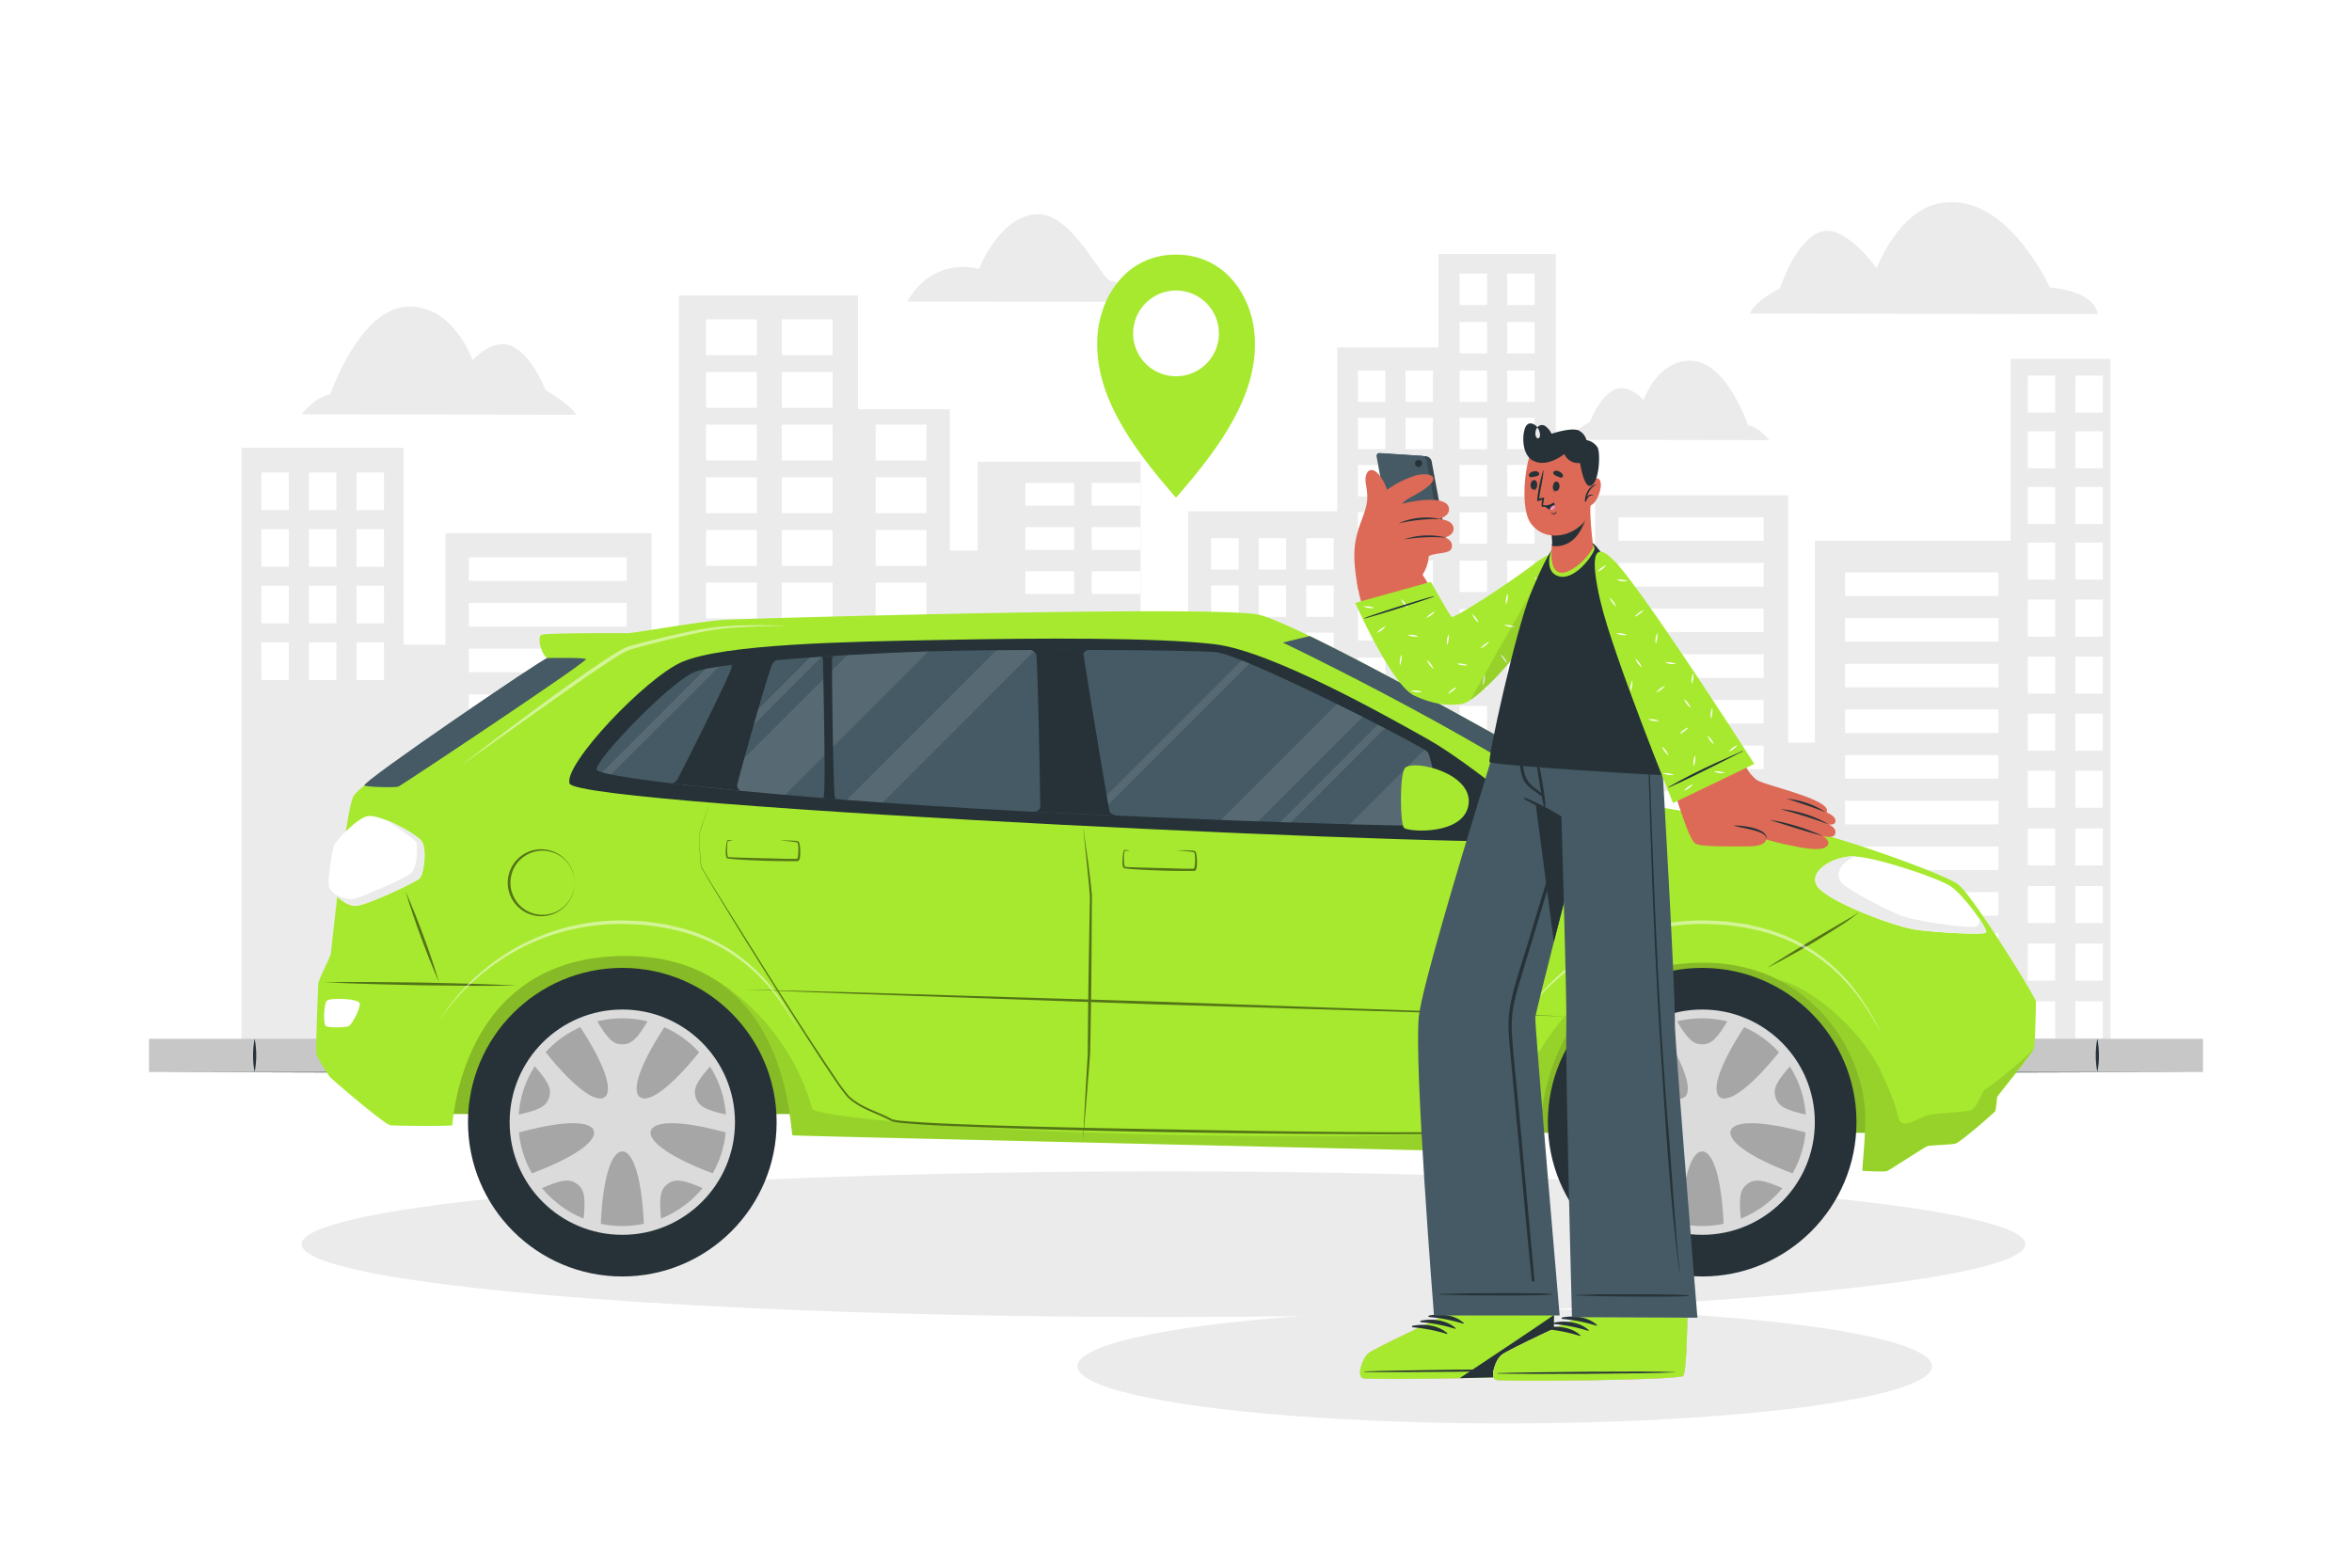 <svg class="animated" id="freepik_stories-city-driver" xmlns="http://www.w3.org/2000/svg" viewBox="0 0 750 500" version="1.1" xmlns:xlink="http://www.w3.org/1999/xlink" xmlns:svgjs="http://svgjs.com/svgjs"><style>svg#freepik_stories-city-driver:not(.animated) .animable {opacity: 0;}svg#freepik_stories-city-driver.animated #freepik--Car--inject-93 {animation: 1s 1 forwards cubic-bezier(.36,-0.01,.5,1.38) slideLeft;animation-delay: 0s;}svg#freepik_stories-city-driver.animated #freepik--Locator--inject-93 {animation: 1.5s Infinite  linear floating;animation-delay: 0s;}svg#freepik_stories-city-driver.animated #freepik--Character--inject-93 {animation: 1.5s Infinite  linear wind;animation-delay: 0s;}            @keyframes slideLeft {                0% {                    opacity: 0;                    transform: translateX(-30px);                }                100% {                    opacity: 1;                    transform: translateX(0);                }            }                    @keyframes floating {                0% {                    opacity: 1;                    transform: translateY(0px);                }                50% {                    transform: translateY(-10px);                }                100% {                    opacity: 1;                    transform: translateY(0px);                }            }                    @keyframes wind {                0% {                    transform: rotate( 0deg );                }                25% {                    transform: rotate( 1deg );                }                75% {                    transform: rotate( -1deg );                }            }        .animator-hidden { display: none; }</style><g id="freepik--background-complete--inject-93" class="animable" style="transform-origin: 375px 200.877px;"><polygon points="77.01 142.81 128.72 142.81 128.72 205.6 142.02 205.6 142.02 170.05 207.77 170.05 207.77 226.34 216.47 226.34 216.47 94.25 273.61 94.25 273.61 130.51 302.9 130.51 302.9 175.61 311.77 175.61 311.77 147.25 363.71 147.25 363.71 231.91 378.91 231.91 378.91 163.08 426.42 163.08 426.42 110.81 458.72 110.81 458.72 81.03 496.09 81.03 496.09 213.08 508.65 213.08 508.65 157.98 570.2 157.98 570.2 236.85 578.72 236.85 578.72 172.47 641.14 172.47 641.14 114.47 672.99 114.47 672.99 337.29 77.01 337.29 77.01 142.81" style="fill: rgb(235, 235, 235); transform-origin: 375px 209.16px;" id="elnq777z2ptam" class="animable"></polygon><rect x="83.35" y="150.71" width="8.75" height="12" style="fill: rgb(255, 255, 255); transform-origin: 87.725px 156.71px;" id="el3go6z2th5ac" class="animable"></rect><rect x="98.52" y="150.71" width="8.75" height="12" style="fill: rgb(255, 255, 255); transform-origin: 102.895px 156.71px;" id="elf0zvym07bs" class="animable"></rect><rect x="113.68" y="150.71" width="8.75" height="12" style="fill: rgb(255, 255, 255); transform-origin: 118.055px 156.71px;" id="elgqe24ushynp" class="animable"></rect><rect x="83.35" y="168.77" width="8.75" height="12" style="fill: rgb(255, 255, 255); transform-origin: 87.725px 174.77px;" id="elewzhmb7he2d" class="animable"></rect><rect x="98.52" y="168.77" width="8.75" height="12" style="fill: rgb(255, 255, 255); transform-origin: 102.895px 174.77px;" id="eltk7st6iftia" class="animable"></rect><rect x="113.68" y="168.77" width="8.75" height="12" style="fill: rgb(255, 255, 255); transform-origin: 118.055px 174.77px;" id="el6nk15ornep9" class="animable"></rect><rect x="83.35" y="186.83" width="8.75" height="12" style="fill: rgb(255, 255, 255); transform-origin: 87.725px 192.83px;" id="el4758b4emij8" class="animable"></rect><rect x="98.52" y="186.83" width="8.75" height="12" style="fill: rgb(255, 255, 255); transform-origin: 102.895px 192.83px;" id="ela86l2u9h8hh" class="animable"></rect><rect x="113.68" y="186.83" width="8.75" height="12" style="fill: rgb(255, 255, 255); transform-origin: 118.055px 192.83px;" id="el7b8tvfqwox9" class="animable"></rect><rect x="83.35" y="204.89" width="8.75" height="12" style="fill: rgb(255, 255, 255); transform-origin: 87.725px 210.89px;" id="el3bfqvblbps" class="animable"></rect><rect x="98.52" y="204.89" width="8.75" height="12" style="fill: rgb(255, 255, 255); transform-origin: 102.895px 210.89px;" id="elpzmcjni6zih" class="animable"></rect><rect x="113.68" y="204.89" width="8.75" height="12" style="fill: rgb(255, 255, 255); transform-origin: 118.055px 210.89px;" id="el11r4x0orjapp" class="animable"></rect><rect x="386.21" y="171.66" width="8.75" height="10.01" style="fill: rgb(255, 255, 255); transform-origin: 390.585px 176.665px;" id="el6pv7gfkyu9w" class="animable"></rect><rect x="401.37" y="171.66" width="8.75" height="10.01" style="fill: rgb(255, 255, 255); transform-origin: 405.745px 176.665px;" id="eljenskv7tewi" class="animable"></rect><rect x="416.53" y="171.66" width="8.75" height="10.01" style="fill: rgb(255, 255, 255); transform-origin: 420.905px 176.665px;" id="eljevn7ieo9e" class="animable"></rect><rect x="386.21" y="186.73" width="8.75" height="10.01" style="fill: rgb(255, 255, 255); transform-origin: 390.585px 191.735px;" id="el1h0k3orxb1oi" class="animable"></rect><rect x="401.37" y="186.73" width="8.75" height="10.01" style="fill: rgb(255, 255, 255); transform-origin: 405.745px 191.735px;" id="el1n3cvyapqnoh" class="animable"></rect><rect x="416.53" y="186.73" width="8.75" height="10.01" style="fill: rgb(255, 255, 255); transform-origin: 420.905px 191.735px;" id="el84liqq27614" class="animable"></rect><rect x="386.21" y="201.8" width="8.75" height="10.01" style="fill: rgb(255, 255, 255); transform-origin: 390.585px 206.805px;" id="elqadhndr9cwn" class="animable"></rect><rect x="401.37" y="201.8" width="8.75" height="10.01" style="fill: rgb(255, 255, 255); transform-origin: 405.745px 206.805px;" id="el9424vx6fnb9" class="animable"></rect><rect x="416.53" y="201.8" width="8.75" height="10.01" style="fill: rgb(255, 255, 255); transform-origin: 420.905px 206.805px;" id="elfja6195xzmv" class="animable"></rect><rect x="386.21" y="216.86" width="8.75" height="10.01" style="fill: rgb(255, 255, 255); transform-origin: 390.585px 221.865px;" id="el5omtxasdfgl" class="animable"></rect><rect x="401.37" y="216.86" width="8.75" height="10.01" style="fill: rgb(255, 255, 255); transform-origin: 405.745px 221.865px;" id="elztf2bno25rj" class="animable"></rect><rect x="416.53" y="216.86" width="8.75" height="10.01" style="fill: rgb(255, 255, 255); transform-origin: 420.905px 221.865px;" id="eljtng1928mv" class="animable"></rect><rect x="386.21" y="232.31" width="8.75" height="10.01" style="fill: rgb(255, 255, 255); transform-origin: 390.585px 237.315px;" id="elylc0g1jd2i" class="animable"></rect><rect x="401.37" y="232.31" width="8.75" height="10.01" style="fill: rgb(255, 255, 255); transform-origin: 405.745px 237.315px;" id="elo0mf0bmilhd" class="animable"></rect><rect x="416.53" y="232.31" width="8.75" height="10.01" style="fill: rgb(255, 255, 255); transform-origin: 420.905px 237.315px;" id="el5ohut6twsdl" class="animable"></rect><rect x="386.21" y="247.75" width="8.75" height="10.01" style="fill: rgb(255, 255, 255); transform-origin: 390.585px 252.755px;" id="el94wcifs0w2r" class="animable"></rect><rect x="401.37" y="247.75" width="8.75" height="10.01" style="fill: rgb(255, 255, 255); transform-origin: 405.745px 252.755px;" id="elwsq6lqppart" class="animable"></rect><rect x="416.53" y="247.75" width="8.75" height="10.01" style="fill: rgb(255, 255, 255); transform-origin: 420.905px 252.755px;" id="el99vrfcxdv2e" class="animable"></rect><rect x="386.21" y="263.19" width="8.75" height="10.01" style="fill: rgb(255, 255, 255); transform-origin: 390.585px 268.195px;" id="el95ega0h0pme" class="animable"></rect><rect x="401.37" y="263.19" width="8.75" height="10.01" style="fill: rgb(255, 255, 255); transform-origin: 405.745px 268.195px;" id="el651wr4bndtd" class="animable"></rect><rect x="416.53" y="263.19" width="8.75" height="10.01" style="fill: rgb(255, 255, 255); transform-origin: 420.905px 268.195px;" id="elxgs6kjywkan" class="animable"></rect><rect x="386.21" y="278.63" width="8.75" height="10.01" style="fill: rgb(255, 255, 255); transform-origin: 390.585px 283.635px;" id="el3qtrgaobif6" class="animable"></rect><rect x="401.37" y="278.63" width="8.75" height="10.01" style="fill: rgb(255, 255, 255); transform-origin: 405.745px 283.635px;" id="eli1y7xzvmqr8" class="animable"></rect><rect x="416.53" y="278.63" width="8.75" height="10.01" style="fill: rgb(255, 255, 255); transform-origin: 420.905px 283.635px;" id="elhuv4veb7dd6" class="animable"></rect><rect x="149.49" y="177.75" width="50.36" height="7.51" style="fill: rgb(255, 255, 255); transform-origin: 174.67px 181.505px;" id="el7124nyu8x9" class="animable"></rect><rect x="149.49" y="192.32" width="50.36" height="7.51" style="fill: rgb(255, 255, 255); transform-origin: 174.67px 196.075px;" id="elc2ph8udaurt" class="animable"></rect><rect x="149.49" y="206.89" width="50.36" height="7.51" style="fill: rgb(255, 255, 255); transform-origin: 174.67px 210.645px;" id="elhw4zz6j8nle" class="animable"></rect><rect x="149.49" y="221.45" width="50.36" height="7.51" style="fill: rgb(255, 255, 255); transform-origin: 174.67px 225.205px;" id="el0n8de96zbql" class="animable"></rect><rect x="149.49" y="236.02" width="50.36" height="7.51" style="fill: rgb(255, 255, 255); transform-origin: 174.67px 239.775px;" id="el1chmkg1br2x" class="animable"></rect><rect x="149.49" y="250.59" width="50.36" height="7.51" style="fill: rgb(255, 255, 255); transform-origin: 174.67px 254.345px;" id="el3dp93zrr1ob" class="animable"></rect><rect x="149.49" y="265.16" width="50.36" height="7.51" style="fill: rgb(255, 255, 255); transform-origin: 174.67px 268.915px;" id="elctlgdwnl165" class="animable"></rect><rect x="149.49" y="279.72" width="50.36" height="7.51" style="fill: rgb(255, 255, 255); transform-origin: 174.67px 283.475px;" id="elvdvdoqvq1cp" class="animable"></rect><rect x="516.09" y="164.98" width="46.3" height="7.51" style="fill: rgb(255, 255, 255); transform-origin: 539.24px 168.735px;" id="elocfrcgj78k" class="animable"></rect><rect x="516.09" y="179.55" width="46.3" height="7.51" style="fill: rgb(255, 255, 255); transform-origin: 539.24px 183.305px;" id="elh7oblqqmwhq" class="animable"></rect><rect x="516.09" y="194.11" width="46.3" height="7.51" style="fill: rgb(255, 255, 255); transform-origin: 539.24px 197.865px;" id="elri17z6b8r3" class="animable"></rect><rect x="516.09" y="208.68" width="46.3" height="7.51" style="fill: rgb(255, 255, 255); transform-origin: 539.24px 212.435px;" id="eloryj0cif8m" class="animable"></rect><rect x="516.09" y="223.25" width="46.3" height="7.51" style="fill: rgb(255, 255, 255); transform-origin: 539.24px 227.005px;" id="el8c0ge6nt95" class="animable"></rect><rect x="516.09" y="237.81" width="46.3" height="7.51" style="fill: rgb(255, 255, 255); transform-origin: 539.24px 241.565px;" id="elarer1l3nky7" class="animable"></rect><rect x="516.09" y="252.38" width="46.3" height="7.51" style="fill: rgb(255, 255, 255); transform-origin: 539.24px 256.135px;" id="elzdsp96u4f6" class="animable"></rect><rect x="516.09" y="266.95" width="46.3" height="7.51" style="fill: rgb(255, 255, 255); transform-origin: 539.24px 270.705px;" id="el2r7nr0ucoj6" class="animable"></rect><rect x="516.09" y="280.79" width="46.3" height="7.51" style="fill: rgb(255, 255, 255); transform-origin: 539.24px 284.545px;" id="elarvkarmkj0g" class="animable"></rect><rect x="516.09" y="294.63" width="46.3" height="7.51" style="fill: rgb(255, 255, 255); transform-origin: 539.24px 298.385px;" id="elybmg2v7kfq8" class="animable"></rect><rect x="516.09" y="308.47" width="46.3" height="7.51" style="fill: rgb(255, 255, 255); transform-origin: 539.24px 312.225px;" id="elus8gm5oxhnn" class="animable"></rect><rect x="516.09" y="322.32" width="46.3" height="7.51" style="fill: rgb(255, 255, 255); transform-origin: 539.24px 326.075px;" id="elnpabdm76ze" class="animable"></rect><rect x="588.35" y="182.57" width="48.91" height="7.51" style="fill: rgb(255, 255, 255); transform-origin: 612.805px 186.325px;" id="el67dhsc5bgcr" class="animable"></rect><rect x="588.35" y="197.14" width="48.91" height="7.51" style="fill: rgb(255, 255, 255); transform-origin: 612.805px 200.895px;" id="elh6bpmeyxiew" class="animable"></rect><rect x="588.35" y="211.71" width="48.91" height="7.51" style="fill: rgb(255, 255, 255); transform-origin: 612.805px 215.465px;" id="elyocrhb3yv3" class="animable"></rect><rect x="588.35" y="226.28" width="48.91" height="7.51" style="fill: rgb(255, 255, 255); transform-origin: 612.805px 230.035px;" id="elpykqjc2e7xf" class="animable"></rect><rect x="588.35" y="240.84" width="48.91" height="7.51" style="fill: rgb(255, 255, 255); transform-origin: 612.805px 244.595px;" id="ele2f2oglhjv" class="animable"></rect><rect x="588.35" y="255.41" width="48.91" height="7.51" style="fill: rgb(255, 255, 255); transform-origin: 612.805px 259.165px;" id="eli4tsq8sow19" class="animable"></rect><rect x="588.35" y="269.98" width="48.91" height="7.51" style="fill: rgb(255, 255, 255); transform-origin: 612.805px 273.735px;" id="eln3mm2c9ws7b" class="animable"></rect><rect x="588.35" y="284.54" width="48.91" height="7.51" style="fill: rgb(255, 255, 255); transform-origin: 612.805px 288.295px;" id="elgq845jy3kb" class="animable"></rect><rect x="588.35" y="297.58" width="48.91" height="7.51" style="fill: rgb(255, 255, 255); transform-origin: 612.805px 301.335px;" id="eledu6oi2mre" class="animable"></rect><rect x="588.35" y="310.62" width="48.91" height="7.51" style="fill: rgb(255, 255, 255); transform-origin: 612.805px 314.375px;" id="eluekrxipqg07" class="animable"></rect><rect x="588.35" y="323.66" width="48.91" height="7.51" style="fill: rgb(255, 255, 255); transform-origin: 612.805px 327.415px;" id="el5rnmge3kfsf" class="animable"></rect><rect x="326.97" y="154.04" width="15.55" height="7.25" style="fill: rgb(255, 255, 255); transform-origin: 334.745px 157.665px;" id="els91xau95bna" class="animable"></rect><rect x="326.97" y="168.11" width="15.55" height="7.25" style="fill: rgb(255, 255, 255); transform-origin: 334.745px 171.735px;" id="el1h34p1s6mb2" class="animable"></rect><rect x="326.97" y="182.18" width="15.55" height="7.25" style="fill: rgb(255, 255, 255); transform-origin: 334.745px 185.805px;" id="eljazpbs7xvi" class="animable"></rect><rect x="326.97" y="196.25" width="15.55" height="7.25" style="fill: rgb(255, 255, 255); transform-origin: 334.745px 199.875px;" id="elaw4rco3pbvm" class="animable"></rect><rect x="326.97" y="210.31" width="15.55" height="7.25" style="fill: rgb(255, 255, 255); transform-origin: 334.745px 213.935px;" id="elumfb2ia5r4i" class="animable"></rect><rect x="326.97" y="224.38" width="15.55" height="7.25" style="fill: rgb(255, 255, 255); transform-origin: 334.745px 228.005px;" id="elswnf0nekdi" class="animable"></rect><rect x="326.97" y="238.45" width="15.55" height="7.25" style="fill: rgb(255, 255, 255); transform-origin: 334.745px 242.075px;" id="elpzhwz7v7km" class="animable"></rect><rect x="326.97" y="252.52" width="15.55" height="7.25" style="fill: rgb(255, 255, 255); transform-origin: 334.745px 256.145px;" id="el45r2z8vr5wv" class="animable"></rect><rect x="348.13" y="154.04" width="15.55" height="7.25" style="fill: rgb(255, 255, 255); transform-origin: 355.905px 157.665px;" id="elkzoxusbsey" class="animable"></rect><rect x="348.13" y="168.11" width="15.55" height="7.25" style="fill: rgb(255, 255, 255); transform-origin: 355.905px 171.735px;" id="elr58u4i6id3" class="animable"></rect><rect x="348.13" y="182.18" width="15.55" height="7.25" style="fill: rgb(255, 255, 255); transform-origin: 355.905px 185.805px;" id="el1joeuyxsasg" class="animable"></rect><rect x="348.13" y="196.25" width="15.55" height="7.25" style="fill: rgb(255, 255, 255); transform-origin: 355.905px 199.875px;" id="elpr85nfm5t5g" class="animable"></rect><rect x="348.13" y="210.31" width="15.55" height="7.25" style="fill: rgb(255, 255, 255); transform-origin: 355.905px 213.935px;" id="eljd23jtwee5" class="animable"></rect><rect x="348.13" y="224.38" width="15.55" height="7.25" style="fill: rgb(255, 255, 255); transform-origin: 355.905px 228.005px;" id="elc2qzyxkdta" class="animable"></rect><rect x="348.13" y="238.45" width="15.55" height="7.25" style="fill: rgb(255, 255, 255); transform-origin: 355.905px 242.075px;" id="elc04ecomifss" class="animable"></rect><rect x="348.13" y="252.52" width="15.55" height="7.25" style="fill: rgb(255, 255, 255); transform-origin: 355.905px 256.145px;" id="el50ujktxm91o" class="animable"></rect><rect x="225.14" y="101.85" width="16.2" height="11.43" style="fill: rgb(255, 255, 255); transform-origin: 233.24px 107.565px;" id="elzytgkvjmhdo" class="animable"></rect><rect x="249.29" y="101.85" width="16.2" height="11.43" style="fill: rgb(255, 255, 255); transform-origin: 257.39px 107.565px;" id="eld3lk1tcglx5" class="animable"></rect><rect x="225.14" y="118.65" width="16.2" height="11.43" style="fill: rgb(255, 255, 255); transform-origin: 233.24px 124.365px;" id="elbf2th3zr6zd" class="animable"></rect><rect x="249.29" y="118.65" width="16.2" height="11.43" style="fill: rgb(255, 255, 255); transform-origin: 257.39px 124.365px;" id="eloim6vegn0xn" class="animable"></rect><rect x="225.14" y="135.44" width="16.2" height="11.43" style="fill: rgb(255, 255, 255); transform-origin: 233.24px 141.155px;" id="elna6hnv9l39k" class="animable"></rect><rect x="249.29" y="135.44" width="16.2" height="11.43" style="fill: rgb(255, 255, 255); transform-origin: 257.39px 141.155px;" id="eltwuatorpd" class="animable"></rect><rect x="225.14" y="152.24" width="16.2" height="11.43" style="fill: rgb(255, 255, 255); transform-origin: 233.24px 157.955px;" id="elubeq2nltubg" class="animable"></rect><rect x="249.29" y="152.24" width="16.2" height="11.43" style="fill: rgb(255, 255, 255); transform-origin: 257.39px 157.955px;" id="elvf905hpu929" class="animable"></rect><rect x="225.14" y="169.04" width="16.2" height="11.43" style="fill: rgb(255, 255, 255); transform-origin: 233.24px 174.755px;" id="el54avu1u0tf9" class="animable"></rect><rect x="249.29" y="169.04" width="16.2" height="11.43" style="fill: rgb(255, 255, 255); transform-origin: 257.39px 174.755px;" id="elfnu2hmuxxvr" class="animable"></rect><rect x="225.14" y="185.83" width="16.2" height="11.43" style="fill: rgb(255, 255, 255); transform-origin: 233.24px 191.545px;" id="elcpbs3nywfp4" class="animable"></rect><rect x="249.29" y="185.83" width="16.2" height="11.43" style="fill: rgb(255, 255, 255); transform-origin: 257.39px 191.545px;" id="elfs81uc5195k" class="animable"></rect><rect x="225.14" y="202.63" width="16.2" height="11.43" style="fill: rgb(255, 255, 255); transform-origin: 233.24px 208.345px;" id="el5ort4fw7ap4" class="animable"></rect><rect x="249.29" y="202.63" width="16.2" height="11.43" style="fill: rgb(255, 255, 255); transform-origin: 257.39px 208.345px;" id="ellhbxr1jly3" class="animable"></rect><rect x="225.14" y="219.42" width="16.2" height="11.43" style="fill: rgb(255, 255, 255); transform-origin: 233.24px 225.135px;" id="elbnmpk9sru7g" class="animable"></rect><rect x="249.29" y="219.42" width="16.2" height="11.43" style="fill: rgb(255, 255, 255); transform-origin: 257.39px 225.135px;" id="elhwf7wuz8uh" class="animable"></rect><rect x="279.23" y="135.44" width="16.2" height="11.43" style="fill: rgb(255, 255, 255); transform-origin: 287.33px 141.155px;" id="el3skr2wudt8o" class="animable"></rect><rect x="279.23" y="152.24" width="16.2" height="11.43" style="fill: rgb(255, 255, 255); transform-origin: 287.33px 157.955px;" id="ely78e8v071u" class="animable"></rect><rect x="279.23" y="169.04" width="16.2" height="11.43" style="fill: rgb(255, 255, 255); transform-origin: 287.33px 174.755px;" id="elaexekjmv5u8" class="animable"></rect><rect x="279.23" y="185.83" width="16.2" height="11.43" style="fill: rgb(255, 255, 255); transform-origin: 287.33px 191.545px;" id="elgdk9c9z27np" class="animable"></rect><rect x="279.23" y="202.63" width="16.2" height="11.43" style="fill: rgb(255, 255, 255); transform-origin: 287.33px 208.345px;" id="elkm43pcl7hx" class="animable"></rect><rect x="279.23" y="219.42" width="16.2" height="11.43" style="fill: rgb(255, 255, 255); transform-origin: 287.33px 225.135px;" id="elbseubewhrco" class="animable"></rect><rect x="225.14" y="236.02" width="16.2" height="11.43" style="fill: rgb(255, 255, 255); transform-origin: 233.24px 241.735px;" id="eldbepafm65h" class="animable"></rect><rect x="249.29" y="236.02" width="16.2" height="11.43" style="fill: rgb(255, 255, 255); transform-origin: 257.39px 241.735px;" id="el6r47tho6z86" class="animable"></rect><rect x="279.23" y="236.02" width="16.2" height="11.43" style="fill: rgb(255, 255, 255); transform-origin: 287.33px 241.735px;" id="elf17r42tc2r9" class="animable"></rect><rect x="225.14" y="252.62" width="16.2" height="11.43" style="fill: rgb(255, 255, 255); transform-origin: 233.24px 258.335px;" id="elcx61jso7hg9" class="animable"></rect><rect x="249.29" y="252.62" width="16.2" height="11.43" style="fill: rgb(255, 255, 255); transform-origin: 257.39px 258.335px;" id="elve6ess5aowi" class="animable"></rect><rect x="279.23" y="252.62" width="16.2" height="11.43" style="fill: rgb(255, 255, 255); transform-origin: 287.33px 258.335px;" id="el5lhoni476ly" class="animable"></rect><rect x="225.14" y="269.21" width="16.2" height="11.43" style="fill: rgb(255, 255, 255); transform-origin: 233.24px 274.925px;" id="elt5i24ock56c" class="animable"></rect><rect x="249.29" y="269.21" width="16.2" height="11.43" style="fill: rgb(255, 255, 255); transform-origin: 257.39px 274.925px;" id="elje8basy5xn" class="animable"></rect><rect x="279.23" y="269.21" width="16.2" height="11.43" style="fill: rgb(255, 255, 255); transform-origin: 287.33px 274.925px;" id="elrejs65jk0g" class="animable"></rect><rect x="225.14" y="285.81" width="16.2" height="11.43" style="fill: rgb(255, 255, 255); transform-origin: 233.24px 291.525px;" id="elei18wnz1avo" class="animable"></rect><rect x="249.29" y="285.81" width="16.2" height="11.43" style="fill: rgb(255, 255, 255); transform-origin: 257.39px 291.525px;" id="el2pg7semccus" class="animable"></rect><rect x="279.23" y="285.81" width="16.2" height="11.43" style="fill: rgb(255, 255, 255); transform-origin: 287.33px 291.525px;" id="elhon37czt8bc" class="animable"></rect><rect x="225.14" y="302.4" width="16.2" height="11.43" style="fill: rgb(255, 255, 255); transform-origin: 233.24px 308.115px;" id="elphhzwnyywp" class="animable"></rect><rect x="249.29" y="302.4" width="16.2" height="11.43" style="fill: rgb(255, 255, 255); transform-origin: 257.39px 308.115px;" id="el8ex9drnpj69" class="animable"></rect><rect x="279.23" y="302.4" width="16.2" height="11.43" style="fill: rgb(255, 255, 255); transform-origin: 287.33px 308.115px;" id="el3ociz12h21a" class="animable"></rect><rect x="433.02" y="118.17" width="8.75" height="10.01" style="fill: rgb(255, 255, 255); transform-origin: 437.395px 123.175px;" id="elr2f23zz1cz" class="animable"></rect><rect x="448.18" y="118.17" width="8.75" height="10.01" style="fill: rgb(255, 255, 255); transform-origin: 452.555px 123.175px;" id="elzggu2uhf9o" class="animable"></rect><rect x="433.02" y="133.24" width="8.75" height="10.01" style="fill: rgb(255, 255, 255); transform-origin: 437.395px 138.245px;" id="eljywdrwnbqcg" class="animable"></rect><rect x="448.18" y="133.24" width="8.75" height="10.01" style="fill: rgb(255, 255, 255); transform-origin: 452.555px 138.245px;" id="el54m0x416zwi" class="animable"></rect><rect x="433.02" y="148.31" width="8.75" height="10.01" style="fill: rgb(255, 255, 255); transform-origin: 437.395px 153.315px;" id="elcpj2z01zhma" class="animable"></rect><rect x="448.18" y="148.31" width="8.75" height="10.01" style="fill: rgb(255, 255, 255); transform-origin: 452.555px 153.315px;" id="elxe6frv7kyw" class="animable"></rect><rect x="433.02" y="163.38" width="8.75" height="10.01" style="fill: rgb(255, 255, 255); transform-origin: 437.395px 168.385px;" id="ele4toq8f4nah" class="animable"></rect><rect x="448.18" y="163.38" width="8.75" height="10.01" style="fill: rgb(255, 255, 255); transform-origin: 452.555px 168.385px;" id="el7gcnlrooyw9" class="animable"></rect><rect x="433.02" y="178.82" width="8.75" height="10.01" style="fill: rgb(255, 255, 255); transform-origin: 437.395px 183.825px;" id="ele2chs7noysj" class="animable"></rect><rect x="448.18" y="178.82" width="8.75" height="10.01" style="fill: rgb(255, 255, 255); transform-origin: 452.555px 183.825px;" id="eljuj6fahtvd" class="animable"></rect><rect x="433.02" y="194.26" width="8.75" height="10.01" style="fill: rgb(255, 255, 255); transform-origin: 437.395px 199.265px;" id="elsbz9cw7s0ws" class="animable"></rect><rect x="448.18" y="194.26" width="8.75" height="10.01" style="fill: rgb(255, 255, 255); transform-origin: 452.555px 199.265px;" id="el1605npakqmb" class="animable"></rect><rect x="433.02" y="209.7" width="8.75" height="10.01" style="fill: rgb(255, 255, 255); transform-origin: 437.395px 214.705px;" id="elucd3l5z2dds" class="animable"></rect><rect x="448.18" y="209.7" width="8.75" height="10.01" style="fill: rgb(255, 255, 255); transform-origin: 452.555px 214.705px;" id="elt8xig4gks5" class="animable"></rect><rect x="433.02" y="225.14" width="8.75" height="10.01" style="fill: rgb(255, 255, 255); transform-origin: 437.395px 230.145px;" id="elu7u7oqjpaw" class="animable"></rect><rect x="448.18" y="225.14" width="8.75" height="10.01" style="fill: rgb(255, 255, 255); transform-origin: 452.555px 230.145px;" id="elutuvnubo1y" class="animable"></rect><rect x="433.02" y="240.75" width="8.75" height="10.01" style="fill: rgb(255, 255, 255); transform-origin: 437.395px 245.755px;" id="elay2827h6esp" class="animable"></rect><rect x="448.18" y="240.75" width="8.75" height="10.01" style="fill: rgb(255, 255, 255); transform-origin: 452.555px 245.755px;" id="eld0u69st58x6" class="animable"></rect><rect x="433.02" y="256.36" width="8.75" height="10.01" style="fill: rgb(255, 255, 255); transform-origin: 437.395px 261.365px;" id="elcaf3cnoyfmw" class="animable"></rect><rect x="448.18" y="256.36" width="8.75" height="10.01" style="fill: rgb(255, 255, 255); transform-origin: 452.555px 261.365px;" id="elcj7d7bjar7" class="animable"></rect><rect x="433.02" y="271.96" width="8.75" height="10.01" style="fill: rgb(255, 255, 255); transform-origin: 437.395px 276.965px;" id="el0u5q3d3aq8v" class="animable"></rect><rect x="448.18" y="271.96" width="8.75" height="10.01" style="fill: rgb(255, 255, 255); transform-origin: 452.555px 276.965px;" id="elzzq5bscwk1" class="animable"></rect><rect x="433.02" y="287.57" width="8.75" height="10.01" style="fill: rgb(255, 255, 255); transform-origin: 437.395px 292.575px;" id="elqg2i4dwg02" class="animable"></rect><rect x="448.18" y="287.57" width="8.75" height="10.01" style="fill: rgb(255, 255, 255); transform-origin: 452.555px 292.575px;" id="elxtycnpd8ws" class="animable"></rect><rect x="646.62" y="119.8" width="8.75" height="11.8" style="fill: rgb(255, 255, 255); transform-origin: 650.995px 125.7px;" id="ely7xspjypvnh" class="animable"></rect><rect x="661.78" y="119.8" width="8.75" height="11.8" style="fill: rgb(255, 255, 255); transform-origin: 666.155px 125.7px;" id="elpt33eu6t3x" class="animable"></rect><rect x="646.62" y="137.55" width="8.75" height="11.8" style="fill: rgb(255, 255, 255); transform-origin: 650.995px 143.45px;" id="el2zd6sykcqx" class="animable"></rect><rect x="661.78" y="137.55" width="8.75" height="11.8" style="fill: rgb(255, 255, 255); transform-origin: 666.155px 143.45px;" id="elmyy2dejx9w" class="animable"></rect><rect x="646.62" y="155.31" width="8.75" height="11.8" style="fill: rgb(255, 255, 255); transform-origin: 650.995px 161.21px;" id="elm0ndgz4zba" class="animable"></rect><rect x="661.78" y="155.31" width="8.75" height="11.8" style="fill: rgb(255, 255, 255); transform-origin: 666.155px 161.21px;" id="el1dd3zz1tfim" class="animable"></rect><rect x="646.62" y="173.06" width="8.75" height="11.8" style="fill: rgb(255, 255, 255); transform-origin: 650.995px 178.96px;" id="elflaygyi6ik9" class="animable"></rect><rect x="661.78" y="173.06" width="8.75" height="11.8" style="fill: rgb(255, 255, 255); transform-origin: 666.155px 178.96px;" id="elh2qsm2fcwa8" class="animable"></rect><rect x="646.62" y="191.25" width="8.75" height="11.8" style="fill: rgb(255, 255, 255); transform-origin: 650.995px 197.15px;" id="elcd9031zlngk" class="animable"></rect><rect x="661.78" y="191.25" width="8.75" height="11.8" style="fill: rgb(255, 255, 255); transform-origin: 666.155px 197.15px;" id="elnp6j0vbklf" class="animable"></rect><rect x="646.62" y="209.44" width="8.75" height="11.8" style="fill: rgb(255, 255, 255); transform-origin: 650.995px 215.34px;" id="el65zwnz9flyq" class="animable"></rect><rect x="661.78" y="209.44" width="8.75" height="11.8" style="fill: rgb(255, 255, 255); transform-origin: 666.155px 215.34px;" id="elnkhz3r4b16" class="animable"></rect><rect x="646.62" y="227.63" width="8.75" height="11.8" style="fill: rgb(255, 255, 255); transform-origin: 650.995px 233.53px;" id="elbktc8s054j6" class="animable"></rect><rect x="661.78" y="227.63" width="8.75" height="11.8" style="fill: rgb(255, 255, 255); transform-origin: 666.155px 233.53px;" id="elgvwtiga1xzm" class="animable"></rect><rect x="646.62" y="245.83" width="8.75" height="11.8" style="fill: rgb(255, 255, 255); transform-origin: 650.995px 251.73px;" id="elzbyptvbtt4s" class="animable"></rect><rect x="661.78" y="245.83" width="8.75" height="11.8" style="fill: rgb(255, 255, 255); transform-origin: 666.155px 251.73px;" id="elosjhoy83djp" class="animable"></rect><rect x="646.62" y="264.21" width="8.75" height="11.8" style="fill: rgb(255, 255, 255); transform-origin: 650.995px 270.11px;" id="el71nbnpyh1g" class="animable"></rect><rect x="661.78" y="264.21" width="8.75" height="11.8" style="fill: rgb(255, 255, 255); transform-origin: 666.155px 270.11px;" id="eltb68fvbr79" class="animable"></rect><rect x="646.62" y="282.6" width="8.75" height="11.8" style="fill: rgb(255, 255, 255); transform-origin: 650.995px 288.5px;" id="elyrudo7b3ad" class="animable"></rect><rect x="661.78" y="282.6" width="8.75" height="11.8" style="fill: rgb(255, 255, 255); transform-origin: 666.155px 288.5px;" id="elp4fnjz6qmwj" class="animable"></rect><rect x="646.62" y="300.98" width="8.75" height="11.8" style="fill: rgb(255, 255, 255); transform-origin: 650.995px 306.88px;" id="elcrl0t7edqbh" class="animable"></rect><rect x="661.78" y="300.98" width="8.75" height="11.8" style="fill: rgb(255, 255, 255); transform-origin: 666.155px 306.88px;" id="el5myp883xau" class="animable"></rect><rect x="646.62" y="319.37" width="8.75" height="11.8" style="fill: rgb(255, 255, 255); transform-origin: 650.995px 325.27px;" id="elk73dm0kyksm" class="animable"></rect><rect x="661.78" y="319.37" width="8.75" height="11.8" style="fill: rgb(255, 255, 255); transform-origin: 666.155px 325.27px;" id="eln8tsteyudaf" class="animable"></rect><rect x="465.44" y="118.17" width="8.75" height="10.01" style="fill: rgb(255, 255, 255); transform-origin: 469.815px 123.175px;" id="elt9yase5cis" class="animable"></rect><rect x="480.6" y="118.17" width="8.75" height="10.01" style="fill: rgb(255, 255, 255); transform-origin: 484.975px 123.175px;" id="el8lxm3fllc9h" class="animable"></rect><rect x="465.44" y="102.72" width="8.75" height="10.01" style="fill: rgb(255, 255, 255); transform-origin: 469.815px 107.725px;" id="elogiiiudrvts" class="animable"></rect><rect x="480.6" y="102.72" width="8.75" height="10.01" style="fill: rgb(255, 255, 255); transform-origin: 484.975px 107.725px;" id="elrxs41noubvb" class="animable"></rect><rect x="465.44" y="87.27" width="8.75" height="10.01" style="fill: rgb(255, 255, 255); transform-origin: 469.815px 92.275px;" id="elci98zrvux4" class="animable"></rect><rect x="480.6" y="87.27" width="8.75" height="10.01" style="fill: rgb(255, 255, 255); transform-origin: 484.975px 92.275px;" id="ela6kzt8vo6ja" class="animable"></rect><rect x="465.44" y="133.24" width="8.75" height="10.01" style="fill: rgb(255, 255, 255); transform-origin: 469.815px 138.245px;" id="elv6jet2s0ri" class="animable"></rect><rect x="480.6" y="133.24" width="8.75" height="10.01" style="fill: rgb(255, 255, 255); transform-origin: 484.975px 138.245px;" id="elk1j4pcrjtzo" class="animable"></rect><rect x="465.44" y="148.31" width="8.75" height="10.01" style="fill: rgb(255, 255, 255); transform-origin: 469.815px 153.315px;" id="el82x1ixldelh" class="animable"></rect><rect x="480.6" y="148.31" width="8.75" height="10.01" style="fill: rgb(255, 255, 255); transform-origin: 484.975px 153.315px;" id="el022nkossr4s6" class="animable"></rect><rect x="465.44" y="163.38" width="8.75" height="10.01" style="fill: rgb(255, 255, 255); transform-origin: 469.815px 168.385px;" id="elmkn9l68xkj" class="animable"></rect><rect x="480.6" y="163.38" width="8.75" height="10.01" style="fill: rgb(255, 255, 255); transform-origin: 484.975px 168.385px;" id="elv76ooukt38b" class="animable"></rect><rect x="465.44" y="178.82" width="8.75" height="10.01" style="fill: rgb(255, 255, 255); transform-origin: 469.815px 183.825px;" id="elob3tqbv1qq" class="animable"></rect><rect x="480.6" y="178.82" width="8.75" height="10.01" style="fill: rgb(255, 255, 255); transform-origin: 484.975px 183.825px;" id="ela51nfxi9jc" class="animable"></rect><rect x="465.44" y="194.26" width="8.75" height="10.01" style="fill: rgb(255, 255, 255); transform-origin: 469.815px 199.265px;" id="el7lfyv4we6t" class="animable"></rect><rect x="480.6" y="194.26" width="8.75" height="10.01" style="fill: rgb(255, 255, 255); transform-origin: 484.975px 199.265px;" id="elehnsy2t9h6u" class="animable"></rect><rect x="465.44" y="209.7" width="8.75" height="10.01" style="fill: rgb(255, 255, 255); transform-origin: 469.815px 214.705px;" id="elx17zgs0tdu" class="animable"></rect><rect x="480.6" y="209.7" width="8.75" height="10.01" style="fill: rgb(255, 255, 255); transform-origin: 484.975px 214.705px;" id="elxb75ktxpxh8" class="animable"></rect><rect x="465.44" y="225.14" width="8.75" height="10.01" style="fill: rgb(255, 255, 255); transform-origin: 469.815px 230.145px;" id="elvjcajgui5d" class="animable"></rect><rect x="480.6" y="225.14" width="8.75" height="10.01" style="fill: rgb(255, 255, 255); transform-origin: 484.975px 230.145px;" id="el0p768obxxgw" class="animable"></rect><rect x="465.44" y="240.75" width="8.75" height="10.01" style="fill: rgb(255, 255, 255); transform-origin: 469.815px 245.755px;" id="eldlvvds3wyb" class="animable"></rect><rect x="480.6" y="240.75" width="8.75" height="10.01" style="fill: rgb(255, 255, 255); transform-origin: 484.975px 245.755px;" id="elf4qqh7ip3lb" class="animable"></rect><rect x="465.44" y="256.36" width="8.75" height="10.01" style="fill: rgb(255, 255, 255); transform-origin: 469.815px 261.365px;" id="el7j5zf4vkpml" class="animable"></rect><rect x="480.6" y="256.36" width="8.75" height="10.01" style="fill: rgb(255, 255, 255); transform-origin: 484.975px 261.365px;" id="elpdxypxiw7g" class="animable"></rect><rect x="465.44" y="271.96" width="8.75" height="10.01" style="fill: rgb(255, 255, 255); transform-origin: 469.815px 276.965px;" id="el8gli6pm3u4x" class="animable"></rect><rect x="480.6" y="271.96" width="8.75" height="10.01" style="fill: rgb(255, 255, 255); transform-origin: 484.975px 276.965px;" id="el5d8tt3ostbs" class="animable"></rect><rect x="465.44" y="287.57" width="8.75" height="10.01" style="fill: rgb(255, 255, 255); transform-origin: 469.815px 292.575px;" id="elrtcd2erjtnd" class="animable"></rect><rect x="480.6" y="287.57" width="8.75" height="10.01" style="fill: rgb(255, 255, 255); transform-origin: 484.975px 292.575px;" id="elpb64quze26j" class="animable"></rect><path d="M183.78,132.27l-87.6-.13s4.36-5.67,9.16-6.37c0,0,9.38-27.79,25-28,14.54-.16,20.34,17.13,20.34,17.13s6.75-7.74,13.18-4.18,10.05,13.71,10.05,13.71S181.17,128.37,183.78,132.27Z" style="fill: rgb(235, 235, 235); transform-origin: 139.98px 115.019px;" id="elrw93jqewrf" class="animable"></path><path d="M558.08,100l110.79.17s0-7.08-15.25-8.49c0,0-13.89-31-35.17-26.83C605.2,67.37,598.4,85.55,598.4,85.55s-10-14.33-18-11.57-12.8,18-12.8,18S559.34,96,558.08,100Z" style="fill: rgb(235, 235, 235); transform-origin: 613.475px 82.317px;" id="eldq6ptkty5lu" class="animable"></path><path d="M289.3,96.15l75.34.11s-7.1-6.63-10.26-6.63S342,67.4,330.24,68.32s-18.06,17.46-18.06,17.46S297.87,81.27,289.3,96.15Z" style="fill: rgb(235, 235, 235); transform-origin: 326.97px 82.276px;" id="elfb404t5b98u" class="animable"></path><path d="M499.75,140.26l64.42.1s-3.2-4.18-6.73-4.7c0,0-6.83-20.46-18.33-20.62-10.69-.15-15,12.55-15,12.55s-4.94-5.71-9.67-3.11S507,134.54,507,134.54,501.68,137.4,499.75,140.26Z" style="fill: rgb(235, 235, 235); transform-origin: 531.96px 127.699px;" id="el3oagzp4ocag" class="animable"></path></g><g id="freepik--Shadow--inject-93" class="animable" style="transform-origin: 371px 413.79px;"><ellipse cx="371" cy="396.82" rx="274.84" ry="23.23" style="fill: rgb(235, 235, 235); transform-origin: 371px 396.82px;" id="elh27808qpm0n" class="animable"></ellipse><ellipse cx="479.83" cy="435.76" rx="136.25" ry="18.23" style="fill: rgb(235, 235, 235); transform-origin: 479.83px 435.76px;" id="elo872ochi2zo" class="animable"></ellipse></g><g id="freepik--Floor--inject-93" class="animable" style="transform-origin: 375px 336.855px;"><polygon points="47.51 341.89 129.38 341.65 211.25 341.56 375 341.39 538.75 341.56 620.62 341.65 702.49 341.89 620.62 342.14 538.75 342.23 375 342.39 211.25 342.23 129.38 342.14 47.51 341.89" style="fill: rgb(38, 50, 56); transform-origin: 375px 341.89px;" id="eljgq6y4kkizo" class="animable"></polygon><rect x="47.51" y="331.32" width="654.98" height="10.58" style="fill: rgb(199, 199, 199); transform-origin: 375px 336.61px;" id="elqcvgioazx6c" class="animable"></rect><path d="M81.21,331.32a28.18,28.18,0,0,1,0,10.57,24.22,24.22,0,0,1-.5-5.28A24.89,24.89,0,0,1,81.21,331.32Z" style="fill: rgb(38, 50, 56); transform-origin: 81.209px 336.605px;" id="el38bngqfts92" class="animable"></path><path d="M120.38,331.32a24.89,24.89,0,0,1,.5,5.29,24.22,24.22,0,0,1-.5,5.28,24.85,24.85,0,0,1-.5-5.28A25.55,25.55,0,0,1,120.38,331.32Z" style="fill: rgb(38, 50, 56); transform-origin: 120.38px 336.605px;" id="elwe7fqihkzgr" class="animable"></path><path d="M159.55,331.32a28.18,28.18,0,0,1,0,10.57,28.18,28.18,0,0,1,0-10.57Z" style="fill: rgb(38, 50, 56); transform-origin: 159.55px 336.605px;" id="el7s6i3r3cacn" class="animable"></path><path d="M198.73,331.32a28.75,28.75,0,0,1,0,10.57,28.18,28.18,0,0,1,0-10.57Z" style="fill: rgb(38, 50, 56); transform-origin: 198.725px 336.605px;" id="elosymqs82zbj" class="animable"></path><path d="M237.9,331.32a28.18,28.18,0,0,1,0,10.57,28.18,28.18,0,0,1,0-10.57Z" style="fill: rgb(38, 50, 56); transform-origin: 237.9px 336.605px;" id="el6xa9buk59h2" class="animable"></path><path d="M277.07,331.32a25.55,25.55,0,0,1,.5,5.29,24.85,24.85,0,0,1-.5,5.28,24.22,24.22,0,0,1-.5-5.28A25.55,25.55,0,0,1,277.07,331.32Z" style="fill: rgb(38, 50, 56); transform-origin: 277.07px 336.605px;" id="els70r544cit" class="animable"></path><path d="M316.24,331.32a24.89,24.89,0,0,1,.5,5.29,24.22,24.22,0,0,1-.5,5.28,28.18,28.18,0,0,1,0-10.57Z" style="fill: rgb(38, 50, 56); transform-origin: 316.241px 336.605px;" id="el9v6ibsbxh1u" class="animable"></path><path d="M355.41,331.32a28.18,28.18,0,0,1,0,10.57,28.18,28.18,0,0,1,0-10.57Z" style="fill: rgb(38, 50, 56); transform-origin: 355.41px 336.605px;" id="el260dqbqft9d" class="animable"></path><path d="M394.59,331.32a28.18,28.18,0,0,1,0,10.57,28.18,28.18,0,0,1,0-10.57Z" style="fill: rgb(38, 50, 56); transform-origin: 394.59px 336.605px;" id="elhxrgdemgpoi" class="animable"></path><path d="M433.76,331.32a28.18,28.18,0,0,1,0,10.57,24.22,24.22,0,0,1-.5-5.28A24.89,24.89,0,0,1,433.76,331.32Z" style="fill: rgb(38, 50, 56); transform-origin: 433.759px 336.605px;" id="elwkakoymj9w" class="animable"></path><path d="M472.93,331.32a25.55,25.55,0,0,1,.5,5.29,24.22,24.22,0,0,1-.5,5.28,24.85,24.85,0,0,1-.5-5.28A25.55,25.55,0,0,1,472.93,331.32Z" style="fill: rgb(38, 50, 56); transform-origin: 472.93px 336.605px;" id="el4whxjdi1hmg" class="animable"></path><path d="M512.1,331.32a28.18,28.18,0,0,1,0,10.57,28.18,28.18,0,0,1,0-10.57Z" style="fill: rgb(38, 50, 56); transform-origin: 512.1px 336.605px;" id="el7qyxyvdpr6q" class="animable"></path><path d="M551.28,331.32a28.75,28.75,0,0,1,0,10.57,28.18,28.18,0,0,1,0-10.57Z" style="fill: rgb(38, 50, 56); transform-origin: 551.275px 336.605px;" id="el4210uzx1rc9" class="animable"></path><path d="M590.45,331.32a28.18,28.18,0,0,1,0,10.57,28.18,28.18,0,0,1,0-10.57Z" style="fill: rgb(38, 50, 56); transform-origin: 590.45px 336.605px;" id="el4ztwgx35t85" class="animable"></path><path d="M629.62,331.32a25.55,25.55,0,0,1,.5,5.29,24.85,24.85,0,0,1-.5,5.28,24.22,24.22,0,0,1-.5-5.28A24.89,24.89,0,0,1,629.62,331.32Z" style="fill: rgb(38, 50, 56); transform-origin: 629.62px 336.605px;" id="elt1489l5s6z" class="animable"></path><path d="M668.79,331.32a24.89,24.89,0,0,1,.5,5.29,24.22,24.22,0,0,1-.5,5.28,28.18,28.18,0,0,1,0-10.57Z" style="fill: rgb(38, 50, 56); transform-origin: 668.791px 336.605px;" id="elfprc36b3bnr" class="animable"></path></g><g id="freepik--traffic-light--inject-93" class="animable animator-active animator-hidden" style="transform-origin: 673.55px 254.015px;"><polygon points="675.81 314.93 671.29 314.93 672.44 218.45 672.54 210.41 674.56 210.41 674.66 218.45 675.81 314.93" style="fill: rgb(167, 233, 47); transform-origin: 673.55px 262.67px;" id="el051naut4f7pv" class="animable"></polygon><polygon points="674.66 218.45 672.44 218.45 672.54 210.41 674.56 210.41 674.66 218.45" style="fill: rgb(38, 50, 56); transform-origin: 673.55px 214.43px;" id="elek32vlbcq6a" class="animable"></polygon><polygon points="662.28 181.15 664.05 212.64 666.13 212.97 668.02 213.27 668.02 179.27 664 180.59 662.28 181.15" style="fill: rgb(167, 233, 47); transform-origin: 665.15px 196.27px;" id="el5740k4ico85" class="animable"></polygon><path d="M664.24,184.83s-7.67.07-7.51.5,3.24,1.29,3.52,1.49,3.2,5.79,4,5.79S664.24,184.83,664.24,184.83Z" style="fill: rgb(167, 233, 47); transform-origin: 660.665px 188.72px;" id="elk7bhawco9sk" class="animable"></path><path d="M664.8,193.74s-7.66.08-7.51.51,3.25,1.29,3.52,1.49,3.21,5.78,4,5.78S664.8,193.74,664.8,193.74Z" style="fill: rgb(167, 233, 47); transform-origin: 661.223px 197.63px;" id="el0g85umgg14v" class="animable"></path><path d="M665.37,202.66s-7.67.08-7.51.51,3.24,1.29,3.52,1.48,3.2,5.79,4,5.79S665.37,202.66,665.37,202.66Z" style="fill: rgb(167, 233, 47); transform-origin: 661.795px 206.55px;" id="elg1tb081yqgl" class="animable"></path><g id="el1xssxcjfhpa"><polygon points="664 180.59 666.13 212.97 668.02 213.27 668.02 179.27 664 180.59" style="opacity: 0.1; transform-origin: 666.01px 196.27px;" class="animable"></polygon></g><polygon points="684.82 181.15 683.05 212.64 680.97 212.97 679.08 213.27 679.08 179.27 683.1 180.59 684.82 181.15" style="fill: rgb(167, 233, 47); transform-origin: 681.95px 196.27px;" id="elu8g7cm4sdj" class="animable"></polygon><path d="M682.87,184.83s7.66.07,7.5.5-3.24,1.29-3.52,1.49-3.2,5.79-4,5.79S682.87,184.83,682.87,184.83Z" style="fill: rgb(167, 233, 47); transform-origin: 686.436px 188.72px;" id="el041pab4qtzdn" class="animable"></path><path d="M682.3,193.74s7.67.08,7.51.51-3.25,1.29-3.52,1.49-3.21,5.78-4,5.78S682.3,193.74,682.3,193.74Z" style="fill: rgb(167, 233, 47); transform-origin: 685.877px 197.63px;" id="elr9wk3ezex4" class="animable"></path><path d="M681.74,202.66s7.66.08,7.5.51-3.24,1.29-3.52,1.48-3.2,5.79-4,5.79S681.74,202.66,681.74,202.66Z" style="fill: rgb(167, 233, 47); transform-origin: 685.306px 206.55px;" id="elet50mx0jd7t" class="animable"></path><g id="el6mbcuwlc4h4"><polygon points="683.1 180.59 680.97 212.97 679.08 213.27 679.08 179.27 683.1 180.59" style="opacity: 0.1; transform-origin: 681.09px 196.27px;" class="animable"></polygon></g><polygon points="680.75 176.71 680.12 214.04 666.98 214.04 666.35 176.71 680.75 176.71" style="fill: rgb(167, 233, 47); transform-origin: 673.55px 195.375px;" id="el9myvryh4gl" class="animable"></polygon><path d="M678.23,183.33a4.68,4.68,0,1,1-4.68-4.68A4.68,4.68,0,0,1,678.23,183.33Z" style="fill: rgb(221, 106, 87); transform-origin: 673.55px 183.33px;" id="elltcbqtz4tk7" class="animable"></path><path d="M678.23,207a4.68,4.68,0,1,1-4.68-4.68A4.68,4.68,0,0,1,678.23,207Z" style="fill: rgb(255, 255, 255); transform-origin: 673.55px 207px;" id="elxb0uoqjbxu" class="animable"></path><path d="M678.23,195.27a4.68,4.68,0,1,1-4.68-4.69A4.68,4.68,0,0,1,678.23,195.27Z" style="fill: rgb(255, 255, 255); transform-origin: 673.55px 195.26px;" id="el7iuoyqgobam" class="animable"></path><polygon points="677.17 331.32 669.93 331.32 670.55 312.36 670.74 306.47 676.21 306.47 676.44 312.36 677.17 331.32" style="fill: rgb(167, 233, 47); transform-origin: 673.55px 318.895px;" id="elw62l8g93dva" class="animable"></polygon><polygon points="676.44 312.36 670.55 312.36 670.74 306.47 676.21 306.47 676.44 312.36" style="fill: rgb(69, 90, 100); transform-origin: 673.495px 309.415px;" id="el2bbdxq1b3br" class="animable"></polygon></g><g id="freepik--Car--inject-93" class="animable" style="transform-origin: 375.037px 311.232px;"><path d="M140,355.29H259s-13-55.59-59.49-55.59S142,342.88,140,355.29Z" style="fill: rgb(167, 233, 47); transform-origin: 199.5px 327.495px;" id="el7vtv8pb9exm" class="animable"></path><g id="elkklkasumz1"><path d="M140,355.29H259s-13-55.59-59.49-55.59S142,342.88,140,355.29Z" style="opacity: 0.2; transform-origin: 199.5px 327.495px;" class="animable"></path></g><path d="M485.3,361.29h119s-13-55.59-59.49-55.59S487.35,348.88,485.3,361.29Z" style="fill: rgb(167, 233, 47); transform-origin: 544.8px 333.495px;" id="elximumiije9" class="animable"></path><g id="elkgjrf4b375l"><path d="M485.3,361.29h119s-13-55.59-59.49-55.59S487.35,348.88,485.3,361.29Z" style="opacity: 0.2; transform-origin: 544.8px 333.495px;" class="animable"></path></g><path d="M112.77,253.9c-2.55,4-7,48.69-7.29,50.25s-4,8.4-4,9.7-1,21.42-.45,22.72a56.73,56.73,0,0,0,4.1,6.84c.65.78,17.51,15.29,19.4,15.49s19.33.32,19.66,0,2.34-54,55.26-54,52.34,57,53.32,57.22,237.87,5.6,237.87,5.6c0-8.73.68-60.67,52.59-60.67,33.82,0,50.91,27.87,51.5,48.43.24,8.56-1.19,18-.72,18,1.56,0,6.9.39,7.81,0s12-7.69,12.89-7.95,7.29-.39,8.85-.78,12.5-10,12.7-10.35.52-4.16.58-4.49,11.14-13.87,11.66-15.36.71-13.87.71-15.11-20.11-33.85-24.8-37.36-38.08-15.23-47.85-17-63.47-9.77-65.42-11.13S417.49,200,401.54,196.09c-12.89-3.12-162.09,1.17-169.9,1.56s-29.43,4.3-31.51,4.3-26-.13-27.47.52,0,6.38,1.82,7.42S117.2,246.87,112.77,253.9Z" style="fill: rgb(167, 233, 47); transform-origin: 375.037px 284.307px;" id="eljoexp90vaph" class="animable"></path><path d="M116.19,250.51c.56.52,9.89.75,10.87.36s59.74-39.48,59.78-40.62c0-.57-11-.42-12.36-.36S115.11,249.53,116.19,250.51Z" style="fill: rgb(69, 90, 100); transform-origin: 151.508px 230.446px;" id="elz14qt5ofi0b" class="animable"></path><path d="M181.63,249.89c2.55,7.52,311.18,21.58,312.87,17.94,1.25-2.7-26.36-24.87-39.25-32.1s-49.8-28.12-68-30.27-55-2-87.1-1.36c-31.84.58-69.33,1.36-82.61,7C205.93,216.1,179.61,243.91,181.63,249.89Z" style="fill: rgb(38, 50, 56); transform-origin: 338.031px 236.051px;" id="elpgfbpzbu49" class="animable"></path><path d="M190.24,245.5c.77,2.83,68.93,10.16,148.81,13.87s119.32,4.29,120.3,3.9-2.74-21.67-4.1-23.43S396.66,208.79,387.68,208s-57.52-.88-82-.49-75.57,3.32-84.27,6.83C213.74,217.44,189.45,242.67,190.24,245.5Z" style="fill: rgb(69, 90, 100); transform-origin: 324.867px 235.33px;" id="elzym7bgo4c4" class="animable"></path><g id="elqm4d3uc6lvh"><g style="opacity: 0.1; transform-origin: 325.61px 235.345px;" class="animable"><path d="M296,207.76l-45.75,45.75c-8.16-.72-15.71-1.44-22.49-2.13L270.15,209C279.19,208.42,288.2,208,296,207.76Z" style="fill: rgb(255, 255, 255); transform-origin: 261.88px 230.635px;" id="elpzn7gc3gcyk" class="animable"></path><path d="M459.19,258.76l-4.61,4.61q-7,0-24.15-.46l23.8-23.79a6.5,6.5,0,0,1,1,.71C456.22,241.09,458.4,252.31,459.19,258.76Z" style="fill: rgb(255, 255, 255); transform-origin: 444.81px 251.245px;" id="elj87kj7ow968" class="animable"></path><path d="M330.1,207.32,281.45,256c-3.9-.27-7.73-.55-11.46-.84l47.74-47.75C321.65,207.35,325.82,207.32,330.1,207.32Z" style="fill: rgb(255, 255, 255); transform-origin: 300.045px 231.66px;" id="elhl8ooqqc5j4" class="animable"></path><path d="M434.53,228.64,401.19,262l-11.86-.44,37-37C429.14,225.93,431.9,227.3,434.53,228.64Z" style="fill: rgb(255, 255, 255); transform-origin: 411.93px 243.28px;" id="eldznj4ez0ok9" class="animable"></path><path d="M262,209.46l-41.15,41.17h0l-3.14-.35,40.56-40.56Z" style="fill: rgb(255, 255, 255); transform-origin: 239.855px 230.045px;" id="ele01woqcp85i" class="animable"></path><path d="M441.62,232.27l-30,30.06-3.38-.12,31.12-31.13Z" style="fill: rgb(255, 255, 255); transform-origin: 424.93px 246.705px;" id="elmvhng1ybcvh" class="animable"></path><path d="M398.45,211.62,350.2,259.87l-3.36-.14L396,210.61Z" style="fill: rgb(255, 255, 255); transform-origin: 372.645px 235.24px;" id="elk08pnrs0hf" class="animable"></path><path d="M229.3,212.6,194.86,247c-1.15-.23-2.1-.45-2.83-.67l33-33C226.28,213.09,227.7,212.84,229.3,212.6Z" style="fill: rgb(255, 255, 255); transform-origin: 210.665px 229.8px;" id="ellxfjoel6iqn" class="animable"></path></g></g><path d="M233,212.08c.32,0,.47.42.19,1.17-1.6,4.43-14.09,29.52-17.21,35.38a2.76,2.76,0,0,1-1.77,1.24l22,2.35a1.79,1.79,0,0,1-1.09-2c.22-1.39,8.39-30.88,11-38.13a3.09,3.09,0,0,1,1.47-1.54c.44,0-3.75.06-7.73.47C236.32,211.4,233,212.08,233,212.08Z" style="fill: rgb(38, 50, 56); transform-origin: 230.916px 231.385px;" id="eltv695vqtp8" class="animable"></path><path d="M262,209.46s.4.22.42,1c.14,6.94.92,41.69.25,43.59a.75.75,0,0,1-.32.46l4.16.33a2,2,0,0,1-.38-1c-.47-5.87-.89-37.73-.81-43.62a1.79,1.79,0,0,1,.39-1Z" style="fill: rgb(38, 50, 56); transform-origin: 264.255px 232.03px;" id="elfxud9395ak" class="animable"></path><path d="M330.43,208.75c.49,1.54,1.3,46.91,1.3,48.37s-1.67,1.81-1.67,1.81l25.79,1.2s-1.67-.47-2-1.25-8.4-49.7-8.35-50.34,1.32-1.24,1.32-1.24h-18A2.74,2.74,0,0,1,330.43,208.75Z" style="fill: rgb(38, 50, 56); transform-origin: 342.335px 233.715px;" id="el2emqden8g41" class="animable"></path><path d="M117.33,260.28c-3.17.4-10.29,7.81-10.81,9.37s-2.47,12.11-1.43,13.67,4.82,5.47,8.07,5.6,19.14-7.42,20.57-8.72,2.47-9.23.78-11.78S121.36,259.76,117.33,260.28Z" style="fill: rgb(255, 255, 255); transform-origin: 120.086px 274.585px;" id="elb4stwd59l58" class="animable"></path><path d="M133.73,280.2c-1.43,1.3-17.32,8.85-20.57,8.72-2.48-.1-5.27-2.4-6.91-4.18a10.54,10.54,0,0,0,6.36,2c1.75-.16,16.63-6.56,18.54-8.31s2-8.34,1.74-9.53-9.86-7.38-9.86-7.38c4.75,1.83,10.34,5.17,11.48,6.89C136.2,271,135.16,278.89,133.73,280.2Z" style="fill: rgb(235, 235, 235); transform-origin: 120.817px 275.221px;" id="elnftp8jfur7e" class="animable"></path><path d="M104.18,319.19c-.88.88-1.18,7.49-.26,8.07s6.25.52,7.29,0,3.71-5.47,3.51-7.16S105.22,318.15,104.18,319.19Z" style="fill: rgb(255, 255, 255); transform-origin: 109.045px 323.123px;" id="elhna47tso2ke" class="animable"></path><path d="M579.45,282.6c2.81,4.55,23.44,12.6,31.15,13.87,4.86.8,21.68,1.86,22.66,1s-7.13-12.11-11.33-14.85-25.19-9.76-31.54-9.47S576.62,278,579.45,282.6Z" style="fill: rgb(255, 255, 255); transform-origin: 606.086px 285.466px;" id="elhz3unc1gkt" class="animable"></path><path d="M633.26,297.45c-1,.88-17.8-.18-22.66-1-7.71-1.27-28.34-9.32-31.15-13.87s4.59-9.17,10.94-9.47a12.65,12.65,0,0,1,1.48,0c-5.91,2.18-7.12,6.8-3.52,9.44s15.14,8.81,19.75,10.1c4.44,1.25,21,3.83,22.44,2.7a2.88,2.88,0,0,0,.63-2.38C632.69,295.3,633.63,297.12,633.26,297.45Z" style="fill: rgb(235, 235, 235); transform-origin: 606.089px 285.435px;" id="el8ckbzm8glrp" class="animable"></path><g id="elxpbla41l3ja"><g style="opacity: 0.5; transform-origin: 348.215px 310.03px;" class="animable"><path d="M183.23,281.54a10.54,10.54,0,0,1-3,7.44,10.67,10.67,0,0,1-15.08.22,10.66,10.66,0,0,1,0-15.31,10.65,10.65,0,0,1,15.08.22A10.52,10.52,0,0,1,183.23,281.54Zm0,0a10.42,10.42,0,0,0-3.11-7.34,10.3,10.3,0,0,0-7.34-2.88,10.2,10.2,0,0,0-7.12,3.1,10.23,10.23,0,0,0,0,14.25,10.2,10.2,0,0,0,7.12,3.1,10.3,10.3,0,0,0,7.34-2.88A10.46,10.46,0,0,0,183.23,281.54Z" id="eli9zqh0zk4r" class="animable" style="transform-origin: 172.569px 281.541px;"></path><path d="M140,313.27c-1.06-2.36-2-4.74-3-7.14s-1.84-4.8-2.76-7.21-1.75-4.84-2.57-7.28-1.64-4.89-2.36-7.37c1.07,2.36,2,4.74,3,7.13s1.84,4.81,2.77,7.22,1.75,4.84,2.57,7.28S139.26,310.79,140,313.27Z" id="elsom34oejgr" class="animable" style="transform-origin: 134.655px 298.77px;"></path><path d="M103.36,313.27c5.13-.1,10.25-.09,15.38-.07l15.37.16,15.37.37c5.12.16,10.24.33,15.36.6-5.12.1-10.25.09-15.37.08l-15.38-.17-15.37-.37C113.6,313.71,108.48,313.54,103.36,313.27Z" id="elzq7gtr9mww" class="animable" style="transform-origin: 134.1px 313.801px;"></path><path d="M345.34,263.4l1.76,12.49.76,6.26c.12,1.05.23,2.09.31,3.15s0,2.1,0,3.16L348,313.68l-.2,12.62-.11,6.3-.05,3.16-.24,3.14-1,12.58L345.34,364l.64-12.59.72-12.58.18-3.15,0-3.15.06-6.3.13-12.59.43-25.2c0-1.05.09-2.11,0-3.14s-.15-2.09-.25-3.13l-.63-6.27Z" id="elpraykhy21c" class="animable" style="transform-origin: 346.773px 313.7px;"></path><path d="M483.83,269.13,486,281.68,487,288l.26,1.57a8.53,8.53,0,0,1,.19,1.59c0,1.06,0,2.12,0,3.19-.07,8.49-.28,17-.54,25.46q-.1,3.18-.27,6.36a23.53,23.53,0,0,1-1.22,6.28c-1.16,4.09-2.49,8.12-3.95,12.12a93.14,93.14,0,0,1-5.08,11.7l-.79,1.4c-.27.46-.58.9-.87,1.35a12.07,12.07,0,0,1-1,1.29l-.52.63a2,2,0,0,1-.93.28c-2.15.22-4.26.25-6.39.32-17,.35-33.95.2-50.93.08s-33.95-.37-50.93-.68-33.94-.78-50.91-1.4c-8.48-.35-17-.63-25.44-1.39a19.56,19.56,0,0,1-3.22-.51c-.6-.23-.95-.51-1.46-.73s-.94-.46-1.42-.68c-1.93-.87-3.91-1.64-5.83-2.6a22.37,22.37,0,0,1-5.35-3.56,50.69,50.69,0,0,1-3.86-5.14c-4.78-7-9.35-14.18-13.91-21.33s-9.08-14.35-13.57-21.55-8.92-14.45-13.3-21.72l-1.62-2.74-.39-.72-.19-.36a1.83,1.83,0,0,1-.05-.4l-.16-1.58c-.18-2.12-.34-4.24-.42-6.36,0-.53,0-1.06,0-1.6a9.45,9.45,0,0,1,.34-1.56c.29-1,.64-2,1-3,.71-2,1.47-4,2.26-5.95q-1.16,3-2.21,6c-.34,1-.68,2-1,3a9.53,9.53,0,0,0-.33,1.55c0,.53,0,1.06,0,1.59.09,2.11.28,4.23.47,6.34l.17,1.58a2.44,2.44,0,0,0,.06.39l.19.34c.13.22.24.44.38.67l1.64,2.73c4.43,7.23,9,14.42,13.48,21.6,9,14.35,18.07,28.74,27.6,42.78a50.4,50.4,0,0,0,3.78,5,22.1,22.1,0,0,0,5.22,3.45c1.89.93,3.86,1.69,5.81,2.57.49.22,1,.44,1.45.68s1,.56,1.39.7a20.64,20.64,0,0,0,3.06.46c8.43.74,16.93,1,25.41,1.31,17,.58,33.93.95,50.9,1.26s33.94.64,50.92.83,34,.37,50.91.07c2.11-.06,4.25-.09,6.33-.3.24,0,.55-.1.59-.11l.5-.6a10.47,10.47,0,0,0,.94-1.25c.28-.44.59-.87.86-1.32l.78-1.37A91.63,91.63,0,0,0,481,344.35q2.21-6,4-12.07a23.61,23.61,0,0,0,1.22-6.17l.29-6.36c.34-8.48.62-17,.76-25.45,0-1.06,0-2.12,0-3.17a9.44,9.44,0,0,0-.18-1.58l-.25-1.57-1-6.28Z" id="elrdv46anqugf" class="animable" style="transform-origin: 355.19px 308.909px;"></path><path d="M593.07,290.71a58,58,0,0,1-7,5.05c-2.43,1.57-4.91,3.05-7.37,4.56s-5,2.91-7.51,4.31-5.06,2.77-7.65,4.06c2.41-1.6,4.86-3.13,7.31-4.65l7.4-4.48,7.46-4.37,3.74-2.18A35.65,35.65,0,0,0,593.07,290.71Z" id="ela84bxtu65m" class="animable" style="transform-origin: 578.305px 299.7px;"></path><polygon points="235.74 315.54 268.8 316.41 301.87 317.41 368 319.43 434.12 321.74 467.18 322.9 500.23 324.2 467.16 323.33 434.1 322.33 367.97 320.31 301.85 318 268.79 316.83 235.74 315.54" id="elgc94nymbvje" class="animable" style="transform-origin: 367.985px 319.87px;"></polygon><path d="M233.79,268.15l-1.3.07h-.32c-.07,0-.08.06-.12.16a4.25,4.25,0,0,0-.12.62,16.71,16.71,0,0,0-.05,2.55,10.35,10.35,0,0,0,.11,1.26,2.44,2.44,0,0,0,.14.55l0,0h.1l.24,0c.84.08,1.71.1,2.56.13,3.44.11,6.89.22,10.33.28l5.16.15,2.58,0h1.1a2,2,0,0,0,.14-.32,5.13,5.13,0,0,0,.12-.59,14.06,14.06,0,0,0,.11-2.52,10.37,10.37,0,0,0-.11-1.25,2,2,0,0,0-.14-.48,1.46,1.46,0,0,0-.48-.14c-1.67-.29-3.41-.39-5.12-.56a47.48,47.48,0,0,1,5.19.14,1.39,1.39,0,0,1,.73.22,1.56,1.56,0,0,1,.3.72,10,10,0,0,1,.19,1.32,15.52,15.52,0,0,1,0,2.64,5.65,5.65,0,0,1-.11.68,1.21,1.21,0,0,1-.47.79.42.42,0,0,1-.25.08l-.2,0-.35,0h-3.24l-5.18-.07c-3.44-.13-6.89-.23-10.33-.48-.87-.08-1.72-.13-2.6-.26a1.29,1.29,0,0,1-.38-.08.65.65,0,0,1-.22-.08.51.51,0,0,1-.16-.23,2.42,2.42,0,0,1-.16-.7,9.77,9.77,0,0,1-.05-1.32,16.23,16.23,0,0,1,.25-2.6,3.83,3.83,0,0,1,.18-.64.6.6,0,0,1,.08-.16.25.25,0,0,1,.21-.1l.32,0Z" id="ellmjpr5mr31" class="animable" style="transform-origin: 243.306px 271.29px;"></path><path d="M360.34,271.28l-1.29.07h-.32c-.07,0-.09.06-.13.16a3.22,3.22,0,0,0-.11.62,16.68,16.68,0,0,0-.06,2.55c0,.43.05.85.11,1.26a2.42,2.42,0,0,0,.15.55s0,.05,0,0h.09l.25,0c.84.08,1.71.1,2.56.13,3.44.11,6.88.22,10.32.28l5.17.15,2.57,0h1.06c.06,0,.1,0,0,0a1.11,1.11,0,0,0,.13-.31,5.11,5.11,0,0,0,.13-.59,15.1,15.1,0,0,0,.11-2.52,10.37,10.37,0,0,0-.12-1.25,2.17,2.17,0,0,0-.13-.48,1.46,1.46,0,0,0-.48-.14c-1.68-.29-3.41-.39-5.12-.56a49.91,49.91,0,0,1,5.18.13,1.37,1.37,0,0,1,.73.23,1.59,1.59,0,0,1,.31.72c.09.44.14.88.19,1.32a15.52,15.52,0,0,1,0,2.64,5.65,5.65,0,0,1-.11.68c-.1.23-.06.48-.47.79a.43.43,0,0,1-.26.08l-.19,0-.35,0h-3.25l-5.17-.07c-3.45-.13-6.89-.23-10.34-.49-.86-.07-1.71-.13-2.59-.25a1.41,1.41,0,0,1-.39-.08,1.11,1.11,0,0,1-.21-.08.74.74,0,0,1-.17-.23,2.45,2.45,0,0,1-.15-.7,11.77,11.77,0,0,1-.06-1.32,17.48,17.48,0,0,1,.26-2.6,3.79,3.79,0,0,1,.17-.64.83.83,0,0,1,.09-.16.24.24,0,0,1,.21-.1l.32,0Z" id="elmwanyizuxx8" class="animable" style="transform-origin: 369.813px 274.43px;"></path></g></g><g id="elvuosimjjlo"><circle cx="198.44" cy="357.91" r="49.21" style="fill: rgb(38, 50, 56); transform-origin: 198.44px 357.91px; transform: rotate(-45deg);" class="animable"></circle></g><g id="ely94qn6ntw0n"><circle cx="198.44" cy="357.91" r="35.93" style="fill: rgb(219, 219, 219); transform-origin: 198.44px 357.91px; transform: rotate(-45deg);" class="animable"></circle></g><circle cx="198.44" cy="357.91" r="33.13" style="fill: rgb(166, 166, 166); transform-origin: 198.44px 357.91px;" id="elnb4cwp948p" class="animable"></circle><path d="M203.64,349.6H193.23c3.51-5.08-8.72-22.78-8.72-22.78L190,325c3.64,6.25,5.46,8.08,8.46,8.08s4.81-1.83,8.46-8.08l5.47,1.83S200.13,344.52,203.64,349.6Z" style="fill: rgb(219, 219, 219); transform-origin: 198.45px 337.3px;" id="elmp223x084pi" class="animable"></path><path d="M192.36,350.23l-3.21,9.9c-3.74-4.91-24.36,1.26-24.36,1.26l0-5.77c7.07-1.53,9.37-2.7,10.3-5.55s-.26-5.14-5.07-10.55l3.43-4.63S186.45,352,192.36,350.23Z" style="fill: rgb(219, 219, 219); transform-origin: 178.575px 348.14px;" id="elwdp5pn8qyvo" class="animable"></path><path d="M189.48,361.15l8.42,6.12c-5.83,2-6.33,23.55-6.33,23.55l-5.5-1.73c.72-7.2.33-9.75-2.1-11.51s-5-1.35-11.6,1.56L169,374.45S189.34,367.32,189.48,361.15Z" style="fill: rgb(219, 219, 219); transform-origin: 183.45px 375.985px;" id="elbf4w6ph4ti" class="animable"></path><path d="M199,367.27l8.42-6.12c.14,6.17,20.45,13.3,20.45,13.3l-3.35,4.7c-6.62-2.92-9.17-3.33-11.59-1.57s-2.82,4.31-2.1,11.51l-5.5,1.73S204.8,369.31,199,367.27Z" style="fill: rgb(219, 219, 219); transform-origin: 213.435px 375.985px;" id="elngbcz24qqn" class="animable"></path><path d="M207.73,360.13l-3.22-9.9c5.91,1.77,19-15.34,19-15.34l3.44,4.64c-4.82,5.39-6,7.69-5.08,10.54s3.24,4,10.31,5.56l-.06,5.76S211.47,355.22,207.73,360.13Z" style="fill: rgb(219, 219, 219); transform-origin: 218.345px 348.14px;" id="elgt4y8w8bta9" class="animable"></path><circle cx="198.44" cy="357.67" r="9.62" style="fill: rgb(219, 219, 219); transform-origin: 198.44px 357.67px;" id="elw2tuos3ciks" class="animable"></circle><g id="elv68tofk1pu"><circle cx="542.78" cy="357.91" r="49.21" style="fill: rgb(38, 50, 56); transform-origin: 542.78px 357.91px; transform: rotate(-19.885deg);" class="animable"></circle></g><g id="elqgali06tkgg"><circle cx="542.78" cy="357.91" r="35.93" style="fill: rgb(219, 219, 219); transform-origin: 542.78px 357.91px; transform: rotate(-75.21deg);" class="animable"></circle></g><circle cx="542.78" cy="357.91" r="33.13" style="fill: rgb(166, 166, 166); transform-origin: 542.78px 357.91px;" id="elau5xjskdnj" class="animable"></circle><path d="M548,349.6H537.57c3.52-5.08-8.72-22.78-8.72-22.78l5.47-1.83c3.64,6.25,5.46,8.08,8.46,8.08s4.81-1.83,8.47-8.08l5.46,1.83S544.47,344.52,548,349.6Z" style="fill: rgb(219, 219, 219); transform-origin: 542.78px 337.295px;" id="eljmu6aue63ie" class="animable"></path><path d="M536.7,350.23l-3.21,9.9c-3.74-4.91-24.36,1.26-24.36,1.26l-.05-5.77c7.07-1.53,9.37-2.7,10.3-5.55s-.26-5.14-5.07-10.55l3.43-4.63S530.79,352,536.7,350.23Z" style="fill: rgb(219, 219, 219); transform-origin: 522.89px 348.14px;" id="el7q4c4h719nr" class="animable"></path><path d="M533.82,361.15l8.42,6.12c-5.82,2-6.33,23.55-6.33,23.55l-5.5-1.73c.73-7.2.33-9.75-2.09-11.51s-5-1.35-11.6,1.56l-3.35-4.69S533.68,367.32,533.82,361.15Z" style="fill: rgb(219, 219, 219); transform-origin: 527.805px 375.985px;" id="ellqq3ynzq5e" class="animable"></path><path d="M543.32,367.27l8.42-6.12c.14,6.17,20.44,13.3,20.44,13.3l-3.35,4.7c-6.62-2.92-9.17-3.33-11.59-1.57s-2.82,4.31-2.1,11.51l-5.5,1.73S549.14,369.31,543.32,367.27Z" style="fill: rgb(219, 219, 219); transform-origin: 557.75px 375.985px;" id="ely2c31k77go" class="animable"></path><path d="M552.07,360.13l-3.22-9.9c5.91,1.77,19-15.34,19-15.34l3.43,4.64c-4.82,5.39-6,7.69-5.07,10.54s3.23,4,10.3,5.56l-.06,5.76S555.81,355.22,552.07,360.13Z" style="fill: rgb(219, 219, 219); transform-origin: 562.68px 348.14px;" id="el7ygjl6zv00g" class="animable"></path><circle cx="542.78" cy="357.67" r="9.62" style="fill: rgb(219, 219, 219); transform-origin: 542.78px 357.67px;" id="elonzqherrim9" class="animable"></circle><path d="M448.05,244.91c-1.79,1.8-1.63,17.84-.33,19.14s19.14,2.48,20.57-7.48S450.85,242.11,448.05,244.91Z" style="fill: rgb(167, 233, 47); transform-origin: 457.546px 254.496px;" id="elhfofvp5ipga" class="animable"></path><path d="M513.14,254.5H498.63c-37.76-24.91-89.58-49.56-89.58-49.56l8.6-2.07c31.37,15.18,91.86,49.91,93.45,51A9,9,0,0,0,513.14,254.5Z" style="fill: rgb(69, 90, 100); transform-origin: 461.095px 228.685px;" id="elxlrdl4m6jq" class="animable"></path><g id="el69hs5lykbun"><g style="opacity: 0.5; transform-origin: 369.855px 264.335px;" class="animable"><path d="M140,325.76a63.45,63.45,0,0,1,11-13.54,69.55,69.55,0,0,1,14.18-10.32A68.73,68.73,0,0,1,199,293.57l4.4.2,2.2.11c.73.08,1.46.2,2.19.3l4.36.62c1.44.3,2.86.68,4.29,1a54.2,54.2,0,0,1,16.14,6.92,56.38,56.38,0,0,1,13.06,11.68,78.41,78.41,0,0,1,9.23,14.86,81.82,81.82,0,0,0-9.67-14.49,55.87,55.87,0,0,0-13.1-11.29c-9.86-6.15-21.57-8.65-33.1-8.76a70.64,70.64,0,0,0-17.21,1.85,68.6,68.6,0,0,0-16.2,6.1,69.36,69.36,0,0,0-14.22,9.95A66.22,66.22,0,0,0,140,325.76Z" style="fill: rgb(255, 255, 255); transform-origin: 197.435px 311.411px;" id="el4ytzkx91pt9" class="animable"></path><path d="M484.78,325.76a63.45,63.45,0,0,1,11-13.54A69.55,69.55,0,0,1,510,301.9a68.73,68.73,0,0,1,33.84-8.33l4.4.2,2.2.11c.73.08,1.46.2,2.18.3l4.37.62c1.43.3,2.86.68,4.29,1a54.2,54.2,0,0,1,16.14,6.92,56.38,56.38,0,0,1,13.06,11.68,78.41,78.41,0,0,1,9.23,14.86c-2.86-5.08-5.81-10.13-9.67-14.49a56.28,56.28,0,0,0-13.1-11.29c-9.86-6.15-21.57-8.65-33.11-8.76a70.62,70.62,0,0,0-17.2,1.85,69.25,69.25,0,0,0-30.42,16.05A65.9,65.9,0,0,0,484.78,325.76Z" style="fill: rgb(255, 255, 255); transform-origin: 542.245px 311.411px;" id="elmhwrzcckvlr" class="animable"></path><path d="M147.1,244.09c7.67-6,15.45-11.87,23.28-17.66s15.75-11.48,23.9-16.87c1-.65,2.06-1.31,3.13-1.92.53-.32,1.07-.62,1.64-.9a10,10,0,0,1,1.79-.67c2.36-.69,4.72-1.29,7.08-1.88,4.74-1.17,9.48-2.29,14.27-3.22a84.24,84.24,0,0,1,14.58-1.5c4.88-.1,9.75-.09,14.62.14-4.87,0-9.74.14-14.59.44a83.74,83.74,0,0,0-14.42,1.8c-4.74,1.07-9.49,2.16-14.19,3.37-2.36.61-4.72,1.22-7,1.92a8.39,8.39,0,0,0-1.62.62c-.52.27-1.05.56-1.56.87-1,.61-2.06,1.26-3.08,1.92-8.15,5.28-16,11-24,16.61Z" style="fill: rgb(255, 255, 255); transform-origin: 199.245px 221.75px;" id="elliuygpkf8bd" class="animable"></path></g></g><g id="el00vwatfomk2g"><path d="M528.85,308.54c-37.7,8.62-38.25,51.32-38.25,59.15,0,0-236.9-5.4-237.87-5.6-.79-.17-.55-37.55-28.51-51.8,12.56,6.21,28.65,21.25,34.74,43.21.66,2.34,35.16,6,94.13,7.89s110.23.7,120-.67S494.19,308.39,528.85,308.54Z" style="opacity: 0.1; transform-origin: 376.535px 338.115px;" class="animable"></path></g><g id="elilvdskgnxel"><path d="M648.46,334.49c-.52,1.5-11.6,15-11.65,15.36s-.39,4.1-.59,4.5-11.14,10-12.7,10.34-7.94.52-8.84.78-12,7.55-12.9,7.94-6.25,0-7.81,0c-.47,0,1-9.41.72-18-.43-14.92-9.54-33.7-27.44-42.87,9.71,2.07,25.91,15.33,32.45,29s4.86,14.68,6.39,16.33,6.6-1.68,8.94-2.27,10-.78,12.9-1.36,3.4-5.86,5.41-7S645.56,337.94,648.46,334.49Z" style="opacity: 0.1; transform-origin: 607.855px 343.062px;" class="animable"></path></g></g><g id="freepik--Locator--inject-93" class="animable" style="transform-origin: 375.025px 119.975px;"><path d="M400,106.11c-1.24-12.48-9.84-24.9-25-24.9s-23.7,12.42-24.94,24.9c-1.91,19.26,11.09,36.71,24.94,52.63C388.86,142.82,401.86,125.37,400,106.11ZM375,120a13.67,13.67,0,1,1,13.68-13.66A13.65,13.65,0,0,1,375,120Z" style="fill: rgb(167, 233, 47); transform-origin: 375.025px 119.975px;" id="elz028d60wh" class="animable"></path></g><g id="freepik--Character--inject-93" class="animable" style="transform-origin: 508.582px 287.709px;"><path d="M434.59,439.57c2,.63,57.57-.09,59.67-1.47.81-.51,1.17-8.62,1.34-18.43v-.31c0-2,.06-4.1.07-6.21,0-.29,0-.58,0-.87L493,383.43l-37.21.37,3.67,28.58.05,1.13.22,5.92,0,.61s-21.16,9.79-23.31,11.55S432.64,439,434.59,439.57Z" style="fill: rgb(221, 106, 87); transform-origin: 464.694px 411.615px;" id="elsmkvyz0olqc" class="animable"></path><path d="M434.59,439.57c2,.63,57.57-.09,59.67-1.47.81-.51,1.17-8.62,1.34-18.43v-.31c0-2,.06-4.1.07-6.21,0-.29,0-.58,0-.87l-36.24.1.05,1.13.22,5.92,0,.61s-21.16,9.79-23.31,11.55S432.64,439,434.59,439.57Z" style="fill: rgb(235, 235, 235); transform-origin: 464.69px 426.04px;" id="el8bzm3xltf1i" class="animable"></path><path d="M434.59,439.56c1,.33,16.11.29,30.88,0,3-.06,5.92-.12,8.74-.2,10.53-.29,19.24-.72,20-1.25s1.17-8.39,1.33-18c0-.14,0-.27,0-.41s0-.21,0-.31h0l-35.85.06,0,.62s-21.17,9.79-23.31,11.54S432.64,438.94,434.59,439.56Z" style="fill: rgb(167, 233, 47); transform-origin: 464.625px 429.591px;" id="elzqmawedclna" class="animable"></path><path d="M435.19,437.4c9.38-.35,47.21-.88,56.5-.52.08,0,.08.05,0,.06-9.28.55-47.12.78-56.49.62C435,437.55,435,437.41,435.19,437.4Z" style="fill: rgb(38, 50, 56); transform-origin: 463.399px 437.185px;" id="eldrwgegwp7uw" class="animable"></path><path d="M455.72,419.58c3.68-.73,8.2-.23,11,2.37.11.1,0,.25-.15.22a51.71,51.71,0,0,0-10.88-2.12A.24.24,0,0,1,455.72,419.58Z" style="fill: rgb(38, 50, 56); transform-origin: 461.138px 420.724px;" id="el3yc7kb64chw" class="animable"></path><path d="M453.08,421.22c3.68-.73,8.2-.23,11.05,2.36.11.11,0,.26-.15.22a51.69,51.69,0,0,0-10.88-2.11A.24.24,0,0,1,453.08,421.22Z" style="fill: rgb(38, 50, 56); transform-origin: 458.536px 422.361px;" id="el0t8u8qvfnrjn" class="animable"></path><path d="M450.43,422.86c3.68-.74,8.2-.23,11.06,2.36.11.1,0,.26-.16.22a51.48,51.48,0,0,0-10.87-2.11A.24.24,0,0,1,450.43,422.86Z" style="fill: rgb(38, 50, 56); transform-origin: 455.893px 423.998px;" id="el5p46gniwxa" class="animable"></path><path d="M465.47,439.55c3-.06,5.92-.12,8.74-.2,10.53-.29,19.24-.72,20-1.25s1.17-8.39,1.33-18c0-.14,0-.27,0-.41s0-.21,0-.31h0C490.65,422.8,473.34,434.32,465.47,439.55Z" style="fill: rgb(38, 50, 56); transform-origin: 480.505px 429.465px;" id="el8r0r38x93sn" class="animable"></path><path d="M457.27,419.55h40.06s-8.07-93.55-7.75-95.19c.4-2.09,2.76-11.56,5.91-23.93l3.15-12.33c3-11.63,6.28-24.35,9.15-35.42,4.31-16.59,7.67-29.47,7.67-29.47h-34s-4,12.54-8.94,28.86c-8.13,26.52-19,63-20.06,71.9C450.78,338.29,457.27,419.55,457.27,419.55Z" style="fill: rgb(69, 90, 100); transform-origin: 483.821px 321.38px;" id="elol1atr6ua6r" class="animable"></path><path d="M459,412.72c6.12-.13,4.36-.18,10.48-.24,3,0,22.67-.2,25.47.26.06,0,.06.12,0,.13-2.8.46-22.47.29-25.47.26-6.12-.06-4.36-.11-10.48-.23C458.93,412.89,458.93,412.72,459,412.72Z" style="fill: rgb(38, 50, 56); transform-origin: 476.971px 412.811px;" id="elk9xb5ieyr" class="animable"></path><path d="M482,318.65c1.31-5.79,3.27-11.47,5-17.15q5.21-17.33,10.48-34.63,2.63-8.65,5.28-17.3c.9-2.91,1.79-5.82,2.71-8.72s1.9-5.66,2.71-8.53c.32-1.17.5-.53.08,1-.84,3-1.68,6-2.55,9q-2.58,8.85-5.21,17.7-5.2,17.6-10.5,35.18l-5.31,17.62a74,74,0,0,0-2.16,8.53,38.67,38.67,0,0,0-.35,9.12c.38,6.13,1.09,12.25,1.66,18.37s1.13,12.25,1.7,18.38q1.68,18.28,3.35,36.58c.14,1.54.28,3.09.4,4.64,0,.51-.75.47-.8,0-1.32-12.06-2.33-24.16-3.47-36.23s-2.25-24-3.37-36.05c-.28-3-.6-6-.61-9.07A37.63,37.63,0,0,1,482,318.65Z" style="fill: rgb(38, 50, 56); transform-origin: 494.773px 320.262px;" id="eld4p0fg9mik" class="animable"></path><path d="M485.36,223.21c2.36,18.24,6.85,52.42,10.13,77.22,7.66-30.05,20-77.22,20-77.22Z" style="fill: rgb(38, 50, 56); transform-origin: 500.425px 261.82px;" id="elsoxwvqvvqbs" class="animable"></path><path d="M477,440.1c1.94.64,57.56.12,59.67-1.25.81-.5,1.2-8.61,1.4-18.42v-.31c0-2,.08-4.1.09-6.21,0-.29,0-.58,0-.87.13-14.16-.89-28.86-.89-28.86l-36.36.24L502,413l0,1.13.21,5.92,0,.6s-21.2,9.73-23.36,11.47S475.08,439.47,477,440.1Z" style="fill: rgb(221, 106, 87); transform-origin: 507.157px 412.276px;" id="el5l9147atqc6" class="animable"></path><path d="M477,440.1c1.94.64,57.56.12,59.67-1.25.81-.5,1.2-8.61,1.4-18.42v-.31c0-2,.08-4.1.09-6.21,0-.29,0-.58,0-.87L502,413l0,1.13.21,5.92,0,.6s-21.2,9.73-23.36,11.47S475.08,439.47,477,440.1Z" style="fill: rgb(235, 235, 235); transform-origin: 507.152px 426.686px;" id="el0pgum3p49y7b" class="animable"></path><path d="M477,440.1c1.94.64,57.56.12,59.67-1.25.81-.5,1.2-8.61,1.4-18.42v-.31l-35.88-.06,0,.6s-21.2,9.73-23.36,11.47S475.08,439.47,477,440.1Z" style="fill: rgb(167, 233, 47); transform-origin: 507.104px 430.216px;" id="elfik2x3u84vj" class="animable"></path><path d="M477.64,437.94c9.37-.32,47.21-.71,56.5-.32.07,0,.07.06,0,.06-9.29.52-47.13.61-56.5.41C477.44,438.09,477.44,438,477.64,437.94Z" style="fill: rgb(38, 50, 56); transform-origin: 505.841px 437.822px;" id="elck4ex3u02j" class="animable"></path><path d="M498.22,420.2c3.69-.73,8.2-.2,11,2.4.11.1,0,.25-.16.22a51.44,51.44,0,0,0-10.87-2.16A.23.23,0,0,1,498.22,420.2Z" style="fill: rgb(38, 50, 56); transform-origin: 503.619px 421.362px;" id="elz11o2ge4op" class="animable"></path><path d="M495.58,421.83c3.68-.73,8.2-.2,11,2.4.11.1,0,.25-.15.22a51.57,51.57,0,0,0-10.87-2.16A.23.23,0,0,1,495.58,421.83Z" style="fill: rgb(38, 50, 56); transform-origin: 500.983px 422.992px;" id="elpxnwzdgimsc" class="animable"></path><path d="M492.93,423.45c3.68-.72,8.2-.19,11,2.41.11.1,0,.25-.15.22A51.57,51.57,0,0,0,493,423.92.24.24,0,0,1,492.93,423.45Z" style="fill: rgb(38, 50, 56); transform-origin: 498.367px 424.62px;" id="elg5bvsbzg6j" class="animable"></path><path d="M482.61,223.21s.78,16.25,4.5,29.11c.3,1.06.62,2.11,1,3.11a60.91,60.91,0,0,1,9.78,5s.39,13.07.78,27.64c.44,16.3.89,34.47.8,38.32-.34,14.42,1.8,93.72,1.8,93.72l40,.16s-7.24-88.55-7.19-93.83c.07-8.49-1.94-46-3.5-73.39-1-16.87-1.73-29.87-1.73-29.87Z" style="fill: rgb(69, 90, 100); transform-origin: 511.94px 321.725px;" id="eloc6ttypae6" class="animable"></path><path d="M502.61,413c6.12-.11,4.36-.16,10.48-.2,3,0,22.67-.1,25.47.38a.06.06,0,0,1,0,.12c-2.8.45-22.48.2-25.47.15-6.12-.08-4.36-.12-10.48-.28A.09.09,0,0,1,502.61,413Z" style="fill: rgb(38, 50, 56); transform-origin: 520.585px 413.178px;" id="el3anulxh88po" class="animable"></path><path d="M525.5,229c.74,22.34,1.52,44.68,2.52,67s2.35,44.81,4.23,67.16c1,12.49,2,30.06,3.38,42.52,0,.08-.12.11-.13,0-2.92-22.16-4.54-49.57-6-71.87s-2.4-44.64-3.16-67c-.43-12.64-.76-25.27-1.14-37.91C525.22,228.82,525.49,228.84,525.5,229Z" style="fill: rgb(38, 50, 56); transform-origin: 530.415px 317.303px;" id="eldvfk7by03zj" class="animable"></path><path d="M486.41,254.47a73.78,73.78,0,0,1,11.45,6,.13.13,0,0,1-.12.24c-3.86-1.88-7.81-3.69-11.56-5.77A.26.26,0,0,1,486.41,254.47Z" style="fill: rgb(38, 50, 56); transform-origin: 491.984px 257.584px;" id="el50w1oh2krjs" class="animable"></path><path d="M484,236.5c.32,1.72.73,3.42,1.1,5.12s.61,3.24,1,4.82a8.23,8.23,0,0,0,2.24,4c.63.58,1.32,1.1,2,1.63l1.13.86c-.05-.23-.09-.46-.13-.69l-.33-1.95c-.25-1.45-.48-2.9-.7-4.35-.43-2.85-.83-5.73-1.43-8.55a.09.09,0,0,1,.18,0c.71,2.79,1.49,5.56,2.11,8.38.3,1.38,1.38,8.2,1.43,8.69s.09,1,.11,1.5a5.6,5.6,0,0,1,0,1.53c0,.12-.18.1-.23,0h0a6.37,6.37,0,0,1-.43-1.49,14.81,14.81,0,0,1-.32-1.47l-.09-.55c-.67-.41-1.29-.95-1.92-1.4s-1.37-1-2-1.51a7.68,7.68,0,0,1-2.45-3.83,27,27,0,0,1-.8-4.91c-.22-1.93-.38-3.88-.65-5.82C483.82,236.43,484,236.38,484,236.5Z" style="fill: rgb(38, 50, 56); transform-origin: 488.291px 247.001px;" id="elvqqs3ubh8p" class="animable"></path><path d="M456.5,147l4.82,26.13c.23.78-.19,1.37-.93,1.32l-13.27-.85a2.18,2.18,0,0,1-1.76-1.49l-4.82-26.14c-.23-.77.19-1.36.93-1.31l13.27.85A2.16,2.16,0,0,1,456.5,147Z" style="fill: rgb(55, 71, 79); transform-origin: 450.93px 159.555px;" id="elqqqrqnen2y" class="animable"></path><path d="M454.92,146.83,459.75,173c.23.77-.19,1.36-.93,1.31l-13.28-.85a2.15,2.15,0,0,1-1.75-1.49L439,145.81c-.23-.78.19-1.36.93-1.32l13.28.86A2.14,2.14,0,0,1,454.92,146.83Z" style="fill: rgb(69, 90, 100); transform-origin: 449.375px 159.4px;" id="els6r9moxy02k" class="animable"></path><path d="M451.21,147.77a1.13,1.13,0,1,0,1.17-1.08A1.12,1.12,0,0,0,451.21,147.77Z" style="fill: rgb(38, 50, 56); transform-origin: 452.339px 147.819px;" id="eleev3nfd9ee" class="animable"></path><path d="M496.78,188.64c-8.4,15.59-26.43,35.44-33.41,35.14-3.32-.14-9.3.33-13.45-3.73-9.05-8.85-16.12-25.22-17.23-34.43-.4-3.27,15.77-9.43,17.95-6.66,5.11,6.49,10.79,19,11.76,19,3.58-.08,18.2-10.94,28.41-18.59C503.2,170,500.13,182.43,496.78,188.64Z" style="fill: rgb(221, 106, 87); transform-origin: 466.216px 199.887px;" id="elxf3y2lrzldc" class="animable"></path><path d="M433.22,168.84c2-6.49,3.56-7.85,2.36-14.24-.78-4.19,1.56-6.49,4.31-3,4.5,5.7,3.63,14.63,2.44,17.63Z" style="fill: rgb(221, 106, 87); transform-origin: 438.253px 159.562px;" id="elqtgl2zo7osc" class="animable"></path><path d="M433.3,188.49s-2.43-9.34-.95-16.47c1-4.93,4.46-15.42,18.69-20.26,3.38-1.15,9-.39,4.17,3.49-3.43,2.75-6.44,3.46-8.15,5.43,0,0,7.05,1.81,8.07,5.24a66,66,0,0,1,2,9.15,14.22,14.22,0,0,1-1.68.53s.86,3.24-1.75,7.62Z" style="fill: rgb(221, 106, 87); transform-origin: 444.501px 169.88px;" id="eld8kuu8h77de" class="animable"></path><path d="M434.08,167.47c2.11-1.6,6.63-4.9,11.26-6.32,5.15-1.57,15.5-3.22,16.62.6.82,2.79-3.07,3.77-3.07,3.77s4.42.22,4.61,2.91c.17,2.45-2.89,3-2.89,3s2.66.6,2.37,3c-.34,2.88-5.85,1.16-8.72,3.77C453.62,178.8,434.08,167.47,434.08,167.47Z" style="fill: rgb(221, 106, 87); transform-origin: 448.793px 168.817px;" id="elqvjrd9cqsue" class="animable"></path><path d="M446.1,166.87a21.52,21.52,0,0,1,12.71-1.43c.11,0,.14.12,0,.12a53,53,0,0,0-12.74,1.36S446.07,166.88,446.1,166.87Z" style="fill: rgb(38, 50, 56); transform-origin: 452.487px 165.987px;" id="el5hpydagzn7e" class="animable"></path><path d="M447.84,172a24.18,24.18,0,0,1,12.77-.67c.11,0,.14.13,0,.12a56.8,56.8,0,0,0-12.8.6S447.81,172,447.84,172Z" style="fill: rgb(38, 50, 56); transform-origin: 454.257px 171.411px;" id="eliskbkrfxzdg" class="animable"></path><path d="M432.17,192.29s11.54,26.24,18.89,29.61,11.88,3,14.7,2.69a7.7,7.7,0,0,0,3-1.26c7.87-5,22.48-23.38,28.58-33.84,4.57-7.85,4.51-15.2-1.88-13.18a20.94,20.94,0,0,0-6,3.37c-12,9-25.91,17.48-26.53,17.11s-6.66-11.21-6.66-11.21Z" style="fill: rgb(167, 233, 47); transform-origin: 466.356px 200.377px;" id="elrjzghl8s2c" class="animable"></path><path d="M461.94,202.29a7,7,0,0,1-.5,3.47,6.54,6.54,0,0,1,0-1.77A6.09,6.09,0,0,1,461.94,202.29Z" style="fill: rgb(255, 255, 255); transform-origin: 461.681px 204.025px;" id="elyshtqv4asra" class="animable"></path><path d="M446.88,208.78a6.55,6.55,0,0,1,0,1.77,6.18,6.18,0,0,1-.48,1.7,6.55,6.55,0,0,1,0-1.77A6.45,6.45,0,0,1,446.88,208.78Z" style="fill: rgb(255, 255, 255); transform-origin: 446.64px 210.515px;" id="el91h9gc9r5t9" class="animable"></path><path d="M473.43,215.11a6.55,6.55,0,0,1,0,1.77,6.09,6.09,0,0,1-.48,1.7,6.72,6.72,0,0,1,.5-3.47Z" style="fill: rgb(255, 255, 255); transform-origin: 473.196px 216.845px;" id="el6yr31bzlcoh" class="animable"></path><path d="M480.72,189.33a6.55,6.55,0,0,1,0,1.77,6.09,6.09,0,0,1-.48,1.7,6.55,6.55,0,0,1,0-1.77A6.18,6.18,0,0,1,480.72,189.33Z" style="fill: rgb(255, 255, 255); transform-origin: 480.48px 191.065px;" id="eliyl3qybkbxm" class="animable"></path><path d="M483.07,199.9a7,7,0,0,1-3.47-.5,6.55,6.55,0,0,1,1.77,0A6.18,6.18,0,0,1,483.07,199.9Z" style="fill: rgb(255, 255, 255); transform-origin: 481.335px 199.641px;" id="eld17wutomym" class="animable"></path><path d="M452.34,203a6.54,6.54,0,0,1-1.77,0,6.23,6.23,0,0,1-1.71-.47,5.82,5.82,0,0,1,1.77,0A6.23,6.23,0,0,1,452.34,203Z" style="fill: rgb(255, 255, 255); transform-origin: 450.6px 202.761px;" id="el9c9l1r5sv3i" class="animable"></path><path d="M468,212.16a5.82,5.82,0,0,1-1.77,0,6.07,6.07,0,0,1-1.7-.47,6.86,6.86,0,0,1,3.47.49Z" style="fill: rgb(255, 255, 255); transform-origin: 466.265px 211.935px;" id="el76vl8ssqj8h" class="animable"></path><path d="M438.26,193.9a6.16,6.16,0,0,1-1.77,0,6.23,6.23,0,0,1-1.71-.47,6.54,6.54,0,0,1,1.77,0A6.25,6.25,0,0,1,438.26,193.9Z" style="fill: rgb(255, 255, 255); transform-origin: 436.52px 193.667px;" id="el6li3ft2cx4l" class="animable"></path><path d="M453.47,220.76a6.91,6.91,0,0,1-3.48-.49,5.82,5.82,0,0,1,1.77,0A6.23,6.23,0,0,1,453.47,220.76Z" style="fill: rgb(255, 255, 255); transform-origin: 451.73px 220.505px;" id="el0abk40e4zddc" class="animable"></path><path d="M498.64,177.17a5.87,5.87,0,0,0,1.52.44,2.78,2.78,0,0,0-.28-.47A4.69,4.69,0,0,0,498.64,177.17Z" style="fill: rgb(255, 255, 255); transform-origin: 499.4px 177.361px;" id="ele73iqq94hqq" class="animable"></path><path d="M469.43,195.84a6.42,6.42,0,0,1,1.23,1.27,6,6,0,0,1,.87,1.54,5.92,5.92,0,0,1-1.23-1.27A5.68,5.68,0,0,1,469.43,195.84Z" style="fill: rgb(255, 255, 255); transform-origin: 470.48px 197.245px;" id="elzj0sawumhxp" class="animable"></path><path d="M455,210.51a6.48,6.48,0,0,1,1.24,1.27,6.26,6.26,0,0,1,.87,1.54,6,6,0,0,1-1.24-1.27A6.26,6.26,0,0,1,455,210.51Z" style="fill: rgb(255, 255, 255); transform-origin: 456.055px 211.915px;" id="elalmdlbe3d8" class="animable"></path><path d="M446.77,191.07a6.43,6.43,0,0,1,1.24,1.26,6.26,6.26,0,0,1,.87,1.54,6,6,0,0,1-1.24-1.27A6.39,6.39,0,0,1,446.77,191.07Z" style="fill: rgb(255, 255, 255); transform-origin: 447.825px 192.47px;" id="elwht6ep9bpfk" class="animable"></path><path d="M478.55,208.68a6.42,6.42,0,0,1,1.23,1.27,6,6,0,0,1,.87,1.54,6.95,6.95,0,0,1-2.1-2.81Z" style="fill: rgb(255, 255, 255); transform-origin: 479.6px 210.085px;" id="elzdzyibjp7w" class="animable"></path><path d="M489.42,184a6.16,6.16,0,0,1,1.24,1.26,6.26,6.26,0,0,1,.87,1.54,6.43,6.43,0,0,1-1.24-1.26A6.65,6.65,0,0,1,489.42,184Z" style="fill: rgb(255, 255, 255); transform-origin: 490.475px 185.4px;" id="elfw5itgvrbin" class="animable"></path><path d="M490.13,196.07a6.74,6.74,0,0,1,2.8-2.11,6.16,6.16,0,0,1-1.26,1.24A6.65,6.65,0,0,1,490.13,196.07Z" style="fill: rgb(255, 255, 255); transform-origin: 491.53px 195.015px;" id="el8iah98nvu4n" class="animable"></path><path d="M439.07,201.85a6,6,0,0,1,1.27-1.24,6.26,6.26,0,0,1,1.54-.87,6.85,6.85,0,0,1-2.81,2.11Z" style="fill: rgb(255, 255, 255); transform-origin: 440.475px 200.795px;" id="el80izfur410l" class="animable"></path><path d="M454.78,197.12a6.11,6.11,0,0,1,1.26-1.23,6,6,0,0,1,1.54-.87,6.38,6.38,0,0,1-1.26,1.23A6.13,6.13,0,0,1,454.78,197.12Z" style="fill: rgb(255, 255, 255); transform-origin: 456.18px 196.07px;" id="el9v2sh8gv5u9" class="animable"></path><path d="M472.08,206.81a6.11,6.11,0,0,1,1.26-1.23,6,6,0,0,1,1.54-.87,6.38,6.38,0,0,1-1.26,1.23A6.45,6.45,0,0,1,472.08,206.81Z" style="fill: rgb(255, 255, 255); transform-origin: 473.48px 205.76px;" id="elxmcdwp05mkh" class="animable"></path><path d="M461.67,221.26a6.42,6.42,0,0,1,1.27-1.23,5.68,5.68,0,0,1,1.54-.87,6.16,6.16,0,0,1-1.27,1.23A6,6,0,0,1,461.67,221.26Z" style="fill: rgb(255, 255, 255); transform-origin: 463.075px 220.21px;" id="elorsnkzq9yei" class="animable"></path><g id="elyfatgdrji5"><path d="M468.8,223.33c7.87-5,22.48-23.38,28.58-33.84,4.57-7.85,4.51-15.2-1.88-13.18C492,182.48,476.46,209.5,468.8,223.33Z" style="opacity: 0.1; transform-origin: 484.691px 199.651px;" class="animable"></path></g><path d="M435.11,197.12c.88-.43,9.17-3.14,11-3.69s9.19-2.87,11.11-3.28a.07.07,0,0,1,0,.13c-1.8.76-9.24,3.12-11.08,3.72s-10.08,3.1-11,3.25C435.06,197.26,435.05,197.15,435.11,197.12Z" style="fill: rgb(38, 50, 56); transform-origin: 446.168px 193.7px;" id="eltng9ubnx8l" class="animable"></path><path d="M475,243.08c.8,1,57.22,4.52,57.53,4.18.85-.9-12.32-62.89-24.38-73.85-2.59-2.35-10.49-.51-12.67,1.22-1.37,1.09-4.92,8.54-7.41,14.75C483.11,201.82,474.29,242.2,475,243.08Z" style="fill: rgb(38, 50, 56); transform-origin: 503.764px 209.79px;" id="el1etgx11rb8d" class="animable"></path><path d="M496.93,172.24c-2.42,1.4-5.11,9.73-.16,11.47s10.6-5.74,11.59-8.26S502.14,169.23,496.93,172.24Z" style="fill: rgb(167, 233, 47); transform-origin: 501.221px 177.542px;" id="elkf568knfitd" class="animable"></path><path d="M497.27,182.59c3.11.77,8.5-3.94,10.66-7.77.14-.27-.23-3.06-.53-6.47-.17-2.07-.32-4.38-.3-6.5l-13.31,3.09a33.45,33.45,0,0,1,1.19,8.15,4,4,0,0,1-.1.86,1,1,0,0,1,0,.15C494.58,175.75,494.27,181.84,497.27,182.59Z" style="fill: rgb(221, 106, 87); transform-origin: 500.875px 172.262px;" id="elnl9s1vk8qbp" class="animable"></path><path d="M506.47,162c-.44,2.65-2.55,12.1-10.24,12.2a9.65,9.65,0,0,1-1.37-.09.57.57,0,0,1,0-.15,4.71,4.71,0,0,0,.1-.86,34.09,34.09,0,0,0-1.21-8.15Z" style="fill: rgb(38, 50, 56); transform-origin: 500.11px 168.1px;" id="elicml75vd8be" class="animable"></path><path d="M507.77,145.32c1.75,4.6.17,18.35-3,21.6-4.55,4.71-12.46,5.66-16.58.08-4-5.4-1.62-23.28,1.93-26.28C495.38,136.3,505.19,138.51,507.77,145.32Z" style="fill: rgb(221, 106, 87); transform-origin: 497.301px 154.628px;" id="elfwdu4x30aav" class="animable"></path><path d="M495.34,154.49s.07,0,.06.09c-.13.92-.13,2,.68,2.4,0,0,0,.06,0,.05C495.06,156.78,495.07,155.35,495.34,154.49Z" style="fill: rgb(38, 50, 56); transform-origin: 495.632px 155.761px;" id="el1y37umfv74e" class="animable"></path><path d="M496.27,153.61c1.5.06,1.29,3.06-.1,3S495,153.57,496.27,153.61Z" style="fill: rgb(38, 50, 56); transform-origin: 496.263px 155.11px;" id="elq38oo40ile" class="animable"></path><path d="M490.13,154.15s-.07,0-.08.08c0,.93-.23,2-1.09,2.24,0,0,0,.06,0,.06C490,156.45,490.25,155,490.13,154.15Z" style="fill: rgb(38, 50, 56); transform-origin: 489.559px 155.34px;" id="eliovoelvp56" class="animable"></path><path d="M489.37,153.12c-1.49-.21-1.81,2.78-.44,3S490.62,153.31,489.37,153.12Z" style="fill: rgb(38, 50, 56); transform-origin: 489.106px 154.62px;" id="eldf2v7hah9rk" class="animable"></path><path d="M497.55,152.33c-.4-.14-.75-.32-1.13-.49a2,2,0,0,1-1.06-.73.64.64,0,0,1,.15-.76,1.6,1.6,0,0,1,1.6,0,2.31,2.31,0,0,1,1.26,1.1A.68.68,0,0,1,497.55,152.33Z" style="fill: rgb(38, 50, 56); transform-origin: 496.851px 151.245px;" id="elom5u0ozzvds" class="animable"></path><path d="M488.29,152.2a12.26,12.26,0,0,0,1.21-.22,2.05,2.05,0,0,0,1.2-.47.64.64,0,0,0,0-.78,1.57,1.57,0,0,0-1.54-.4,2.32,2.32,0,0,0-1.48.78A.68.68,0,0,0,488.29,152.2Z" style="fill: rgb(38, 50, 56); transform-origin: 489.186px 151.237px;" id="elyxop020nouc" class="animable"></path><path d="M496.28,163.24c-.24.2-.48.48-.82.49a2.66,2.66,0,0,1-1-.3,0,0,0,0,0,0,0,1.26,1.26,0,0,0,1.14.59,1,1,0,0,0,.79-.77C496.39,163.23,496.32,163.21,496.28,163.24Z" style="fill: rgb(38, 50, 56); transform-origin: 495.425px 163.623px;" id="el6ov4z1tdf5j" class="animable"></path><path d="M495.5,160.39a3.2,3.2,0,0,1-2.21,1.26,4.36,4.36,0,0,1-1.14,0l-.22,0-.2-.05a.22.22,0,0,1-.17-.22h0a.28.28,0,0,1,0-.09h0v-.08c0-.72.18-1.8.18-1.8-.27.11-1.65.62-1.6.25a47.74,47.74,0,0,1,1.9-9.5.09.09,0,0,1,.17,0c-.27,3-1.06,5.89-1.38,8.88a5.09,5.09,0,0,1,1.53-.35c.1,0-.32,2.09-.31,2.41v0a4.41,4.41,0,0,0,3.35-.78C495.49,160.25,495.56,160.32,495.5,160.39Z" style="fill: rgb(38, 50, 56); transform-origin: 492.831px 155.893px;" id="elxq8vcbmoxr" class="animable"></path><path d="M492.69,161.46a3.68,3.68,0,0,0,1.51,1.13,1.68,1.68,0,0,0,1,0c.73-.2.74-.88.6-1.46a4.12,4.12,0,0,0-.35-.88A4.84,4.84,0,0,1,492.69,161.46Z" style="fill: rgb(38, 50, 56); transform-origin: 494.28px 161.458px;" id="el5xklyuo4caa" class="animable"></path><path d="M494.2,162.59a1.68,1.68,0,0,0,1,0c.73-.2.74-.88.6-1.46A1.74,1.74,0,0,0,494.2,162.59Z" style="fill: rgb(243, 146, 185); transform-origin: 495.035px 161.898px;" id="el9bo5rks07c7" class="animable"></path><path d="M504.71,156.19s2.86-4.54,4.91-3.54,0,7.49-2.27,8.47A2.38,2.38,0,0,1,504.1,160Z" style="fill: rgb(221, 106, 87); transform-origin: 507.282px 156.945px;" id="el3bmukmxde0y" class="animable"></path><path d="M509,154.5s0,0,0,.06a6,6,0,0,0-2.93,3.91A1.31,1.31,0,0,1,508,158s0,.1,0,.09a1.47,1.47,0,0,0-1.59.58,6.88,6.88,0,0,0-.71,1.34c-.07.16-.34.09-.29-.08v0C505.27,157.82,506.76,154.81,509,154.5Z" style="fill: rgb(38, 50, 56); transform-origin: 507.2px 157.3px;" id="elfgav07hsp3" class="animable"></path><path d="M488.52,146.72c4.49,2.85,10.32-1.91,10.32-1.91a4.78,4.78,0,0,0,5,2.85s1.12,7.39,3.08,7.31c3-.12,3.54-10.28,2.53-12.23a5.32,5.32,0,0,0-3.56-2.38,4.9,4.9,0,0,0-2.13-2.88c-2.09-1.48-9,.86-9,.86a6.51,6.51,0,0,0-1.89-2.36,1.84,1.84,0,0,0-2.64.33,4.4,4.4,0,0,1,.78,1.81c.43,2.16-1.35,2.22-1.4.25a3.11,3.11,0,0,1,.62-2.06c-.92-1.25-2.37-1.62-3.21-.9C485.4,136.72,484.78,144.35,488.52,146.72Z" style="fill: rgb(38, 50, 56); transform-origin: 497.831px 145.008px;" id="eljdlyi8i7mdm" class="animable"></path><path d="M513.32,178.42c16.9,17.59,41.54,62.13,44.58,68.52,2.07,4.34-20.6,15.77-21.56,12.61-1.23-4-21-53.89-26.22-72.7C507.22,176.48,509.83,174.78,513.32,178.42Z" style="fill: rgb(221, 106, 87); transform-origin: 533.453px 218.384px;" id="ela69bwmfasrb" class="animable"></path><path d="M535.27,256.57c.79,2.16,3.48,11.34,5.37,12.48s11.76.9,16.74.9,6-1.39,5.88-3.11-10.53-2-10.53-2,13.95,4,17.46,4.66,11.6,2.69,12.77-.22c.52-1.31-1.69-2.64-1.69-2.64s3.39,1,3.93-.7c.62-1.92-2.08-3-2.08-3s2.12.42,2.17-1.14c.11-3.5-13.16-5.22-13.16-5.22s10.16,4.95,10.48,2.1c.46-4-20.37-8.28-22.54-10a14.67,14.67,0,0,1-3.47-4.28Z" style="fill: rgb(221, 106, 87); transform-origin: 560.281px 257.602px;" id="el1t93cbbji6f" class="animable"></path><path d="M563.18,267.71a1.52,1.52,0,0,0-.47-1.33,4.42,4.42,0,0,0-1.22-.79,16.65,16.65,0,0,0-2.85-.92c-2-.5-4-.85-6-1.37a24.54,24.54,0,0,1,6.15.69,11.29,11.29,0,0,1,2.94,1.12,3.87,3.87,0,0,1,1.22,1.06A1.57,1.57,0,0,1,563.18,267.71Z" style="fill: rgb(38, 50, 56); transform-origin: 557.963px 265.504px;" id="elvju37n4mhy" class="animable"></path><path d="M581.27,266.6c-1.44-.35-2.85-.76-4.26-1.16s-2.82-.85-4.23-1.27l-4.2-1.32c-1.4-.44-2.8-.87-4.22-1.29a30.63,30.63,0,0,1,4.36.78c1.44.32,2.86.74,4.27,1.16s2.81.9,4.18,1.43S579.93,266,581.27,266.6Z" style="fill: rgb(38, 50, 56); transform-origin: 572.815px 264.08px;" id="eldkck55ux8gm" class="animable"></path><path d="M567.73,258.07a27.33,27.33,0,0,1,4,.56,38.57,38.57,0,0,1,3.94,1,35,35,0,0,1,3.81,1.43,28,28,0,0,1,3.61,1.86c-1.28-.45-2.53-.94-3.81-1.36s-2.54-.87-3.82-1.26-2.57-.78-3.86-1.16S569,258.43,567.73,258.07Z" style="fill: rgb(38, 50, 56); transform-origin: 575.41px 260.495px;" id="elb008tcqjrqg" class="animable"></path><path d="M569.78,254.74A26.95,26.95,0,0,1,582.09,259c-2.07-.74-4.07-1.51-6.12-2.2S571.87,255.41,569.78,254.74Z" style="fill: rgb(38, 50, 56); transform-origin: 575.935px 256.87px;" id="el92nrdhp3jsl" class="animable"></path><path d="M510.33,191.73c4,17.24,23.17,64.4,23.17,64.4l17.22-8.3,8.68-4.19s-29.57-46.2-41.65-61.31c-.94-1.16-1.79-2.16-2.57-3C507.69,171.33,507.23,178.43,510.33,191.73Z" style="fill: rgb(167, 233, 47); transform-origin: 533.963px 216.046px;" id="elqdtjbk2zdsm" class="animable"></path><path d="M532.07,251c10.13-5.89,21.67-10.53,23.62-11.48.09,0,.15.11.06.15-2,.84-14.58,7.57-23.62,11.49C532,251.2,532,251,532.07,251Z" style="fill: rgb(38, 50, 56); transform-origin: 543.909px 245.343px;" id="eljsywnteec3e" class="animable"></path><path d="M528.43,201.86a6.54,6.54,0,0,1,0,1.77,6.07,6.07,0,0,1-.47,1.7,5.76,5.76,0,0,1,0-1.76A6.23,6.23,0,0,1,528.43,201.86Z" style="fill: rgb(255, 255, 255); transform-origin: 528.191px 203.595px;" id="ellw95cjs076m" class="animable"></path><path d="M520.47,217a6.55,6.55,0,0,1,0,1.77,6.16,6.16,0,0,1-.47,1.7,5.83,5.83,0,0,1,0-1.77A6.07,6.07,0,0,1,520.47,217Z" style="fill: rgb(255, 255, 255); transform-origin: 520.231px 218.735px;" id="eldly29f7iag8" class="animable"></path><path d="M540.53,240.91a6.48,6.48,0,0,1,0,1.76,6.25,6.25,0,0,1-.48,1.71,6.54,6.54,0,0,1,0-1.77A6.09,6.09,0,0,1,540.53,240.91Z" style="fill: rgb(255, 255, 255); transform-origin: 540.29px 242.645px;" id="el48t9r0iy3ow" class="animable"></path><path d="M539.92,214.69a5.76,5.76,0,0,1,0,1.76,6.23,6.23,0,0,1-.47,1.71,6.16,6.16,0,0,1,0-1.77A6.07,6.07,0,0,1,539.92,214.69Z" style="fill: rgb(255, 255, 255); transform-origin: 539.687px 216.425px;" id="elvt4cs0s4z5" class="animable"></path><path d="M546,225.74a6.54,6.54,0,0,1,0,1.77,6.23,6.23,0,0,1-.47,1.71,5.82,5.82,0,0,1,0-1.77A6.23,6.23,0,0,1,546,225.74Z" style="fill: rgb(255, 255, 255); transform-origin: 545.761px 227.48px;" id="elow27nphhsw" class="animable"></path><path d="M519,185.35a6.16,6.16,0,0,1-1.77,0,6.07,6.07,0,0,1-1.7-.47,6.48,6.48,0,0,1,1.76,0A6.25,6.25,0,0,1,519,185.35Z" style="fill: rgb(255, 255, 255); transform-origin: 517.265px 185.117px;" id="elrv83rbmyqt" class="animable"></path><path d="M518.83,202.53a7,7,0,0,1-3.47-.5,6.55,6.55,0,0,1,1.77,0A6.18,6.18,0,0,1,518.83,202.53Z" style="fill: rgb(255, 255, 255); transform-origin: 517.095px 202.271px;" id="el93xjsvmsb9p" class="animable"></path><path d="M534.44,211.74a6.48,6.48,0,0,1-1.76,0,6.25,6.25,0,0,1-1.71-.48,6.16,6.16,0,0,1,1.77,0A6.07,6.07,0,0,1,534.44,211.74Z" style="fill: rgb(255, 255, 255); transform-origin: 532.705px 211.498px;" id="el51kl0n9bysy" class="animable"></path><path d="M550,246.53a6.48,6.48,0,0,1-1.76,0,6.6,6.6,0,0,1-1.71-.47,5.82,5.82,0,0,1,1.77,0A6.07,6.07,0,0,1,550,246.53Z" style="fill: rgb(255, 255, 255); transform-origin: 548.265px 246.291px;" id="ela2a9la1jght" class="animable"></path><path d="M533.75,247.11a6.48,6.48,0,0,1-1.76,0,6.23,6.23,0,0,1-1.71-.47,5.82,5.82,0,0,1,1.77,0A6.07,6.07,0,0,1,533.75,247.11Z" style="fill: rgb(255, 255, 255); transform-origin: 532.015px 246.871px;" id="elkzoo70qx0e" class="animable"></path><path d="M529,229.91a6.55,6.55,0,0,1-1.77,0,6.18,6.18,0,0,1-1.7-.48,6.55,6.55,0,0,1,1.77,0A6.45,6.45,0,0,1,529,229.91Z" style="fill: rgb(255, 255, 255); transform-origin: 527.265px 229.67px;" id="elwyb4pexhhp" class="animable"></path><path d="M544.44,234.6a6.41,6.41,0,0,1,1.23,1.27,5.68,5.68,0,0,1,.87,1.54,6.16,6.16,0,0,1-1.23-1.27A6,6,0,0,1,544.44,234.6Z" style="fill: rgb(255, 255, 255); transform-origin: 545.49px 236.005px;" id="elfufef7y8qf" class="animable"></path><path d="M521.48,210.09a6.38,6.38,0,0,1,1.23,1.26,6.31,6.31,0,0,1,.87,1.54,6.11,6.11,0,0,1-1.23-1.26A5.83,5.83,0,0,1,521.48,210.09Z" style="fill: rgb(255, 255, 255); transform-origin: 522.53px 211.49px;" id="elvl1vr9cuix8" class="animable"></path><path d="M513.27,190.64a6.16,6.16,0,0,1,1.23,1.27,6,6,0,0,1,.87,1.54,6.16,6.16,0,0,1-1.23-1.27A5.68,5.68,0,0,1,513.27,190.64Z" style="fill: rgb(255, 255, 255); transform-origin: 514.32px 192.045px;" id="elm8sydaqk12" class="animable"></path><path d="M537,222.94a6.16,6.16,0,0,1,1.24,1.26,6.65,6.65,0,0,1,.87,1.54,6.16,6.16,0,0,1-1.24-1.26A6.45,6.45,0,0,1,537,222.94Z" style="fill: rgb(255, 255, 255); transform-origin: 538.055px 224.34px;" id="ele5vrxhni6rl" class="animable"></path><path d="M529.94,238.1a6.48,6.48,0,0,1,1.24,1.27,6.26,6.26,0,0,1,.87,1.54,6.85,6.85,0,0,1-2.11-2.81Z" style="fill: rgb(255, 255, 255); transform-origin: 530.995px 239.505px;" id="elfeiggqmhxxt" class="animable"></path><path d="M551.26,239.75a6.85,6.85,0,0,1,2.81-2.11,6.85,6.85,0,0,1-2.81,2.11Z" style="fill: rgb(255, 255, 255); transform-origin: 552.665px 238.695px;" id="elc787wo4m136" class="animable"></path><path d="M537,252.21a6.16,6.16,0,0,1,1.27-1.23,5.68,5.68,0,0,1,1.54-.87,6.16,6.16,0,0,1-1.27,1.23A6,6,0,0,1,537,252.21Z" style="fill: rgb(255, 255, 255); transform-origin: 538.405px 251.16px;" id="el2bvrnbb38l2" class="animable"></path><path d="M535.57,234.1a6.85,6.85,0,0,1,2.81-2.11,6.48,6.48,0,0,1-1.27,1.24A6.26,6.26,0,0,1,535.57,234.1Z" style="fill: rgb(255, 255, 255); transform-origin: 536.975px 233.045px;" id="elkw8r5190pzk" class="animable"></path><path d="M521.28,196.7a6.16,6.16,0,0,1,1.26-1.24,6.26,6.26,0,0,1,1.54-.87,6,6,0,0,1-1.27,1.24A6.39,6.39,0,0,1,521.28,196.7Z" style="fill: rgb(255, 255, 255); transform-origin: 522.68px 195.645px;" id="elbietbo41npb" class="animable"></path><path d="M509.4,182.35a6.16,6.16,0,0,1,1.26-1.24,6.45,6.45,0,0,1,1.54-.87,6.16,6.16,0,0,1-1.26,1.24A6.65,6.65,0,0,1,509.4,182.35Z" style="fill: rgb(255, 255, 255); transform-origin: 510.8px 181.295px;" id="elo4pwbgm5xmd" class="animable"></path><path d="M528.17,220.84a6.43,6.43,0,0,1,1.26-1.24,6.65,6.65,0,0,1,1.54-.87,6.16,6.16,0,0,1-1.26,1.24A6.65,6.65,0,0,1,528.17,220.84Z" style="fill: rgb(255, 255, 255); transform-origin: 529.57px 219.785px;" id="elgg4b89sjfyl" class="animable"></path></g><defs>     <filter id="active" height="200%">         <feMorphology in="SourceAlpha" result="DILATED" operator="dilate" radius="2"></feMorphology>                <feFlood flood-color="#32DFEC" flood-opacity="1" result="PINK"></feFlood>        <feComposite in="PINK" in2="DILATED" operator="in" result="OUTLINE"></feComposite>        <feMerge>            <feMergeNode in="OUTLINE"></feMergeNode>            <feMergeNode in="SourceGraphic"></feMergeNode>        </feMerge>    </filter>    <filter id="hover" height="200%">        <feMorphology in="SourceAlpha" result="DILATED" operator="dilate" radius="2"></feMorphology>                <feFlood flood-color="#ff0000" flood-opacity="0.5" result="PINK"></feFlood>        <feComposite in="PINK" in2="DILATED" operator="in" result="OUTLINE"></feComposite>        <feMerge>            <feMergeNode in="OUTLINE"></feMergeNode>            <feMergeNode in="SourceGraphic"></feMergeNode>        </feMerge>            <feColorMatrix type="matrix" values="0   0   0   0   0                0   1   0   0   0                0   0   0   0   0                0   0   0   1   0 "></feColorMatrix>    </filter></defs></svg>